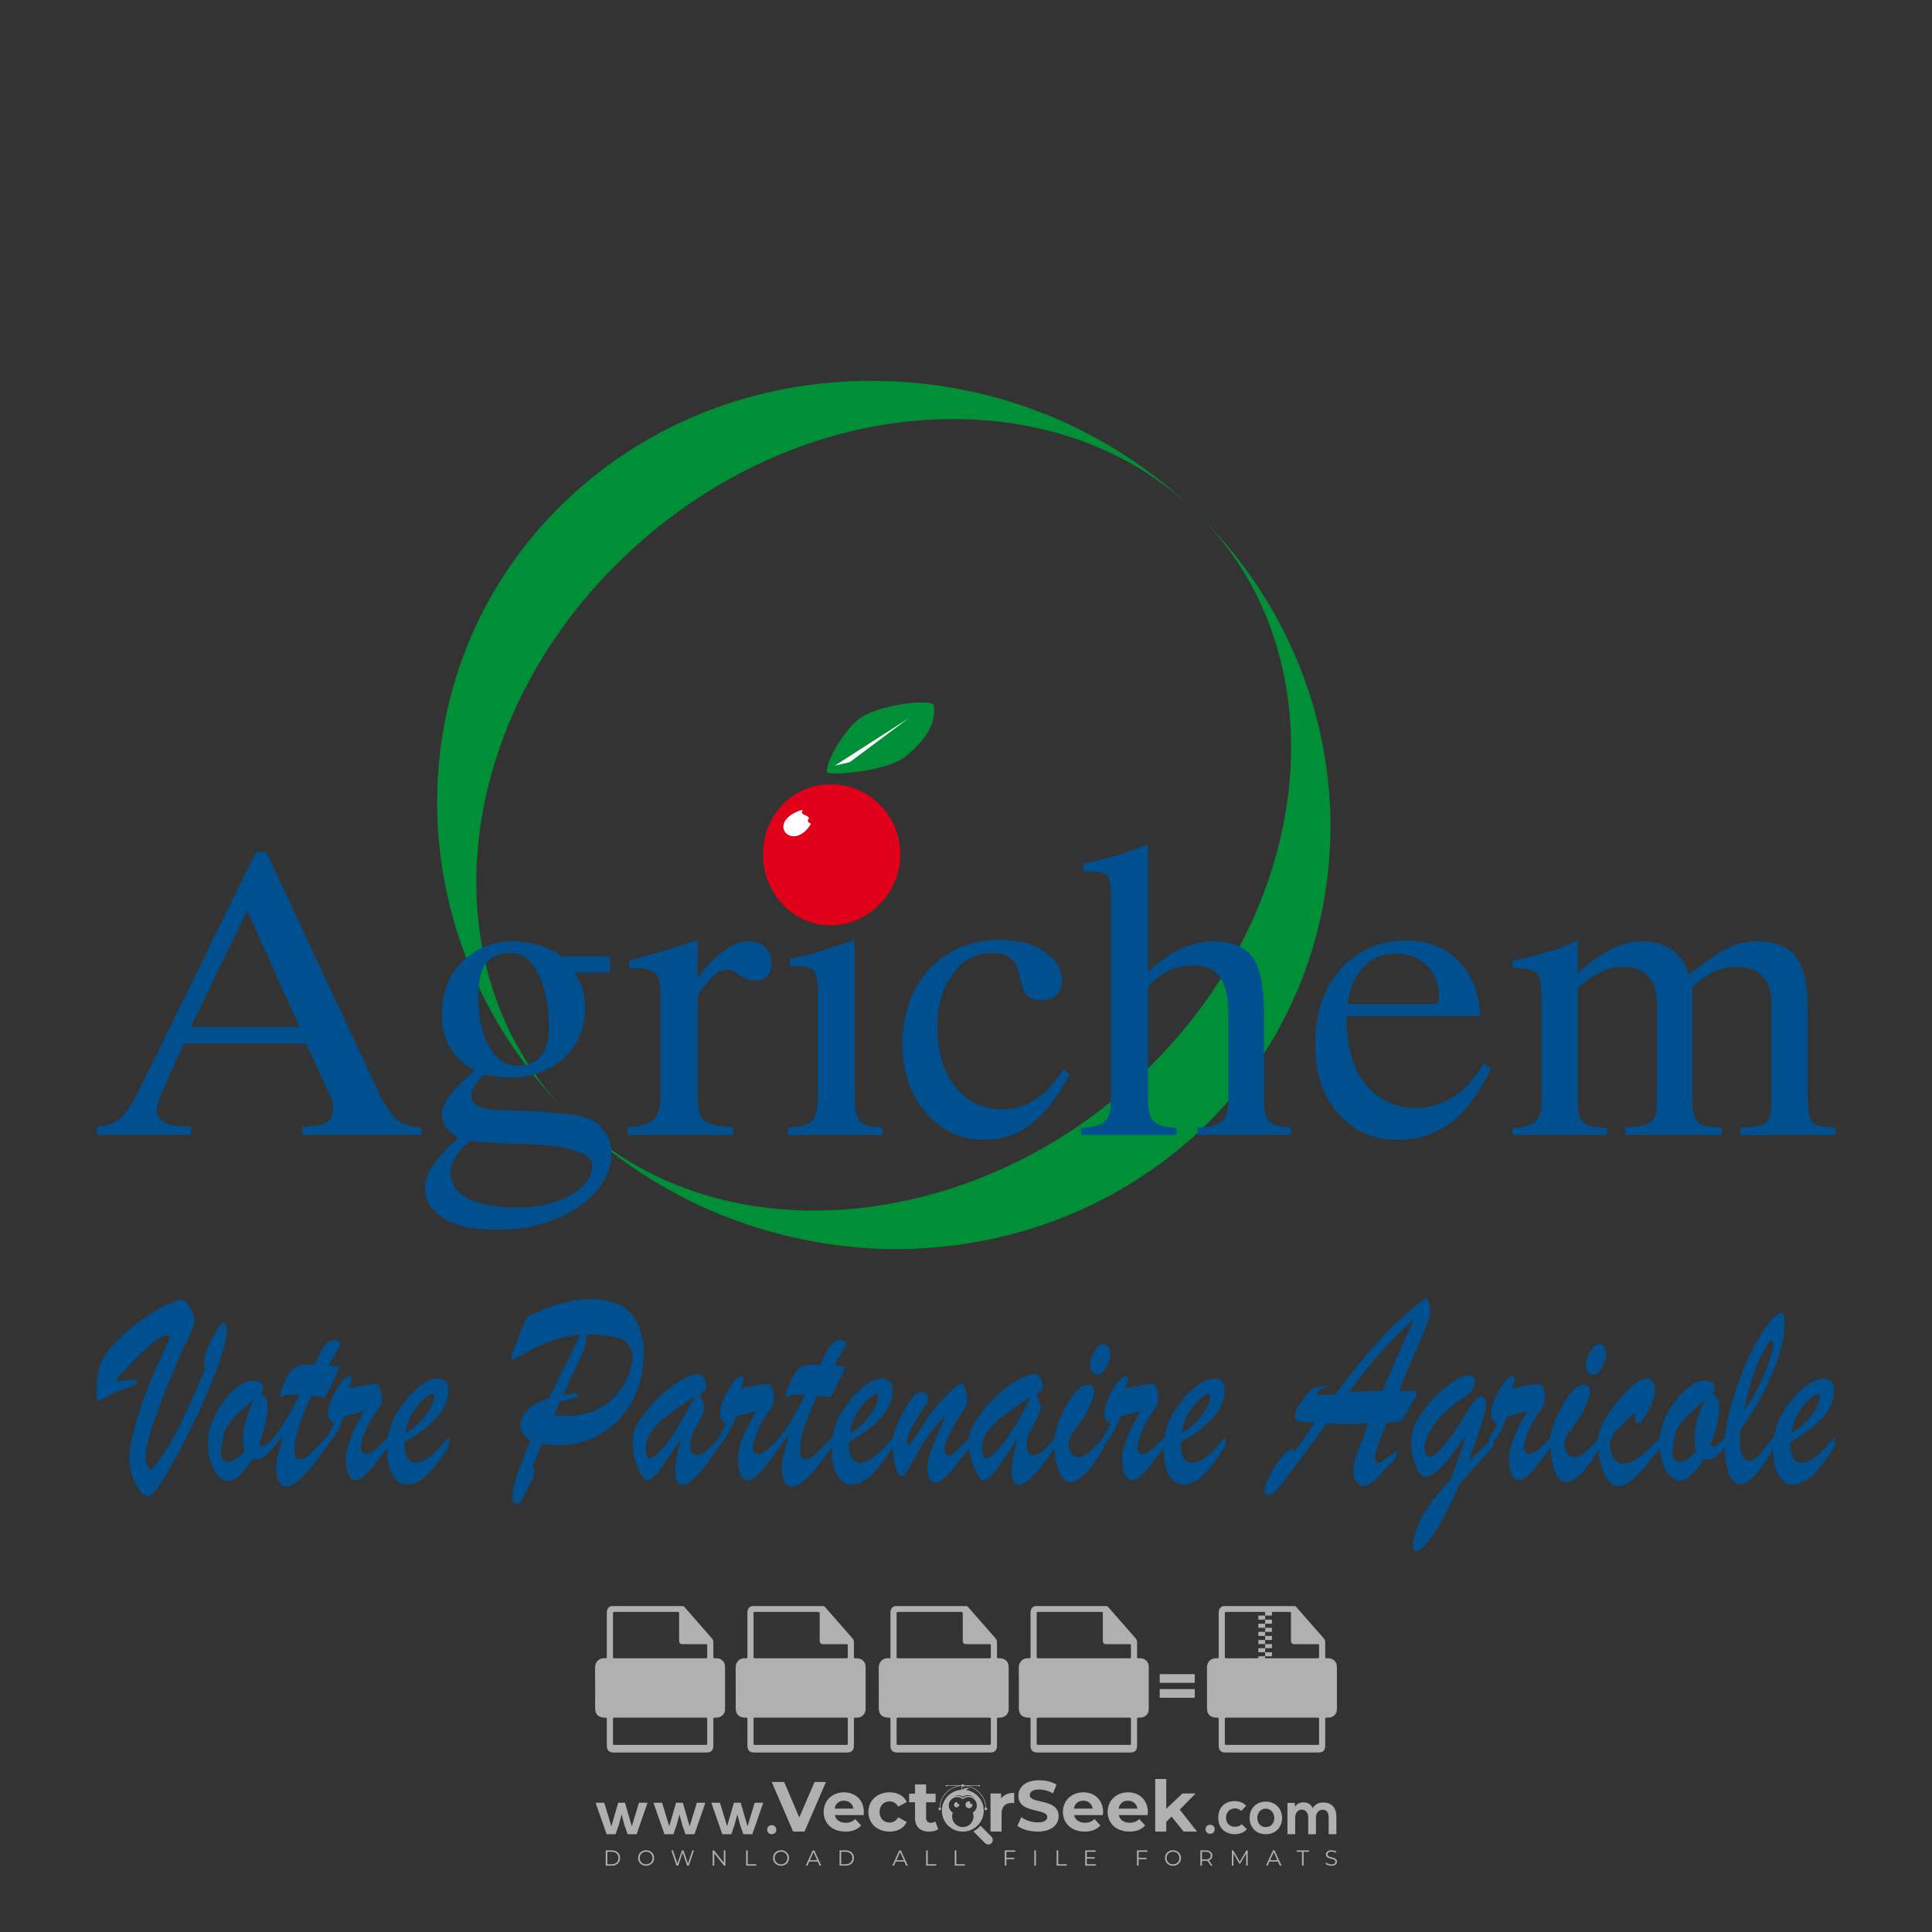 <?xml version="1.0" encoding="iso-8859-1"?>
<!-- Generator: Adobe Illustrator 24.3.0, SVG Export Plug-In . SVG Version: 6.00 Build 0)  -->
<svg version="1.1" id="Layer_1" xmlns="http://www.w3.org/2000/svg" xmlns:xlink="http://www.w3.org/1999/xlink" x="0px" y="0px"
	 viewBox="0 0 500 500" style="enable-background:new 0 0 500 500;" xml:space="preserve">
<rect x="0" y="0" width="500" height="500" fill="#333333" stroke="none"/>
<g id="watermark_1_">
	<g>
		<g id="watermark" style="opacity:0.61;">
			<g>
				<g>
					<g>
						<g>
							<polygon style="fill:#FFFFFF;" points="213.765,461.172 208.204,474.017 205.268,474.017 199.726,461.172 202.938,461.172 
								206.846,470.347 210.81,461.172 							"/>
						</g>
						<g>
							<path style="fill:#FFFFFF;" d="M223.507,469.741h-7.469c0.275,1.23,1.321,1.982,2.826,1.982c1.046,0,1.798-0.312,2.477-0.954
								l1.523,1.651c-0.917,1.046-2.294,1.597-4.074,1.597c-3.413,0-5.634-2.147-5.634-5.083c0-2.954,2.257-5.083,5.267-5.083
								c2.899,0,5.138,1.945,5.138,5.12C223.562,469.191,223.526,469.503,223.507,469.741 M216.002,468.071h4.863
								c-0.202-1.248-1.138-2.055-2.422-2.055C217.139,466.016,216.204,466.805,216.002,468.071"/>
						</g>
						<g>
							<path style="fill:#FFFFFF;" d="M224.735,468.934c0-2.973,2.294-5.083,5.505-5.083c2.074,0,3.707,0.899,4.423,2.514
								l-2.22,1.193c-0.532-0.936-1.321-1.358-2.221-1.358c-1.45,0-2.587,1.009-2.587,2.734c0,1.725,1.138,2.734,2.587,2.734
								c0.899,0,1.688-0.404,2.221-1.358l2.22,1.211c-0.716,1.578-2.349,2.495-4.423,2.495
								C227.029,474.017,224.735,471.907,224.735,468.934"/>
						</g>
						<g>
							<path style="fill:#FFFFFF;" d="M242.828,473.393c-0.587,0.422-1.45,0.624-2.331,0.624c-2.33,0-3.688-1.193-3.688-3.542
								v-4.055h-1.523v-2.202h1.523v-2.404h2.863v2.404h2.459v2.202h-2.459v4.019c0,0.844,0.458,1.303,1.229,1.303
								c0.422,0,0.844-0.128,1.156-0.367L242.828,473.393z"/>
						</g>
					</g>
					<g>
						<path style="fill:#FFFFFF;" d="M262.474,463.997v2.643c-0.238-0.018-0.422-0.037-0.642-0.037
							c-1.578,0-2.624,0.862-2.624,2.753v4.661h-2.863v-9.873h2.734v1.303C259.776,464.493,260.951,463.997,262.474,463.997"/>
					</g>
					<g>
						<path style="fill:#FFFFFF;" d="M263.299,472.53l1.009-2.239c1.083,0.789,2.697,1.339,4.239,1.339
							c1.762,0,2.477-0.587,2.477-1.376c0-2.404-7.469-0.752-7.469-5.524c0-2.184,1.762-4,5.413-4c1.615,0,3.267,0.385,4.459,1.138
							l-0.918,2.257c-1.193-0.679-2.422-1.009-3.56-1.009c-1.761,0-2.44,0.66-2.44,1.468c0,2.367,7.468,0.734,7.468,5.45
							c0,2.147-1.78,3.982-5.45,3.982C266.492,474.017,264.437,473.411,263.299,472.53"/>
					</g>
					<g>
						<path style="fill:#FFFFFF;" d="M285.428,469.741h-7.469c0.275,1.23,1.321,1.982,2.826,1.982c1.046,0,1.798-0.312,2.477-0.954
							l1.523,1.651c-0.918,1.046-2.294,1.597-4.074,1.597c-3.413,0-5.634-2.147-5.634-5.083c0-2.954,2.257-5.083,5.267-5.083
							c2.9,0,5.138,1.945,5.138,5.12C285.484,469.191,285.447,469.503,285.428,469.741 M277.923,468.071h4.863
							c-0.202-1.248-1.138-2.055-2.422-2.055C279.061,466.016,278.125,466.805,277.923,468.071"/>
					</g>
					<g>
						<path style="fill:#FFFFFF;" d="M297.007,469.741h-7.469c0.275,1.23,1.321,1.982,2.826,1.982c1.046,0,1.798-0.312,2.477-0.954
							l1.523,1.651c-0.918,1.046-2.294,1.597-4.074,1.597c-3.413,0-5.634-2.147-5.634-5.083c0-2.954,2.257-5.083,5.267-5.083
							c2.899,0,5.138,1.945,5.138,5.12C297.062,469.191,297.025,469.503,297.007,469.741 M289.501,468.071h4.863
							c-0.202-1.248-1.138-2.055-2.422-2.055C290.639,466.016,289.703,466.805,289.501,468.071"/>
					</g>
					<g>
						<polygon style="fill:#FFFFFF;" points="303.208,470.145 301.831,471.503 301.831,474.017 298.969,474.017 298.969,460.401 
							301.831,460.401 301.831,468.108 306.016,464.144 309.429,464.144 305.318,468.328 309.796,474.017 306.327,474.017 						"/>
					</g>
					<g>
						<path style="fill:#FFFFFF;" d="M256.601,475.359L256.601,475.359l-2.86-2.86c-0.435,0.508-0.953,0.943-1.534,1.284
							c-0.092,0.069-0.186,0.136-0.283,0.199l3.027,3.027c0.456,0.456,1.195,0.456,1.65,0
							C257.057,476.554,257.057,475.815,256.601,475.359"/>
					</g>
					<g>
						<path style="fill:#FFFFFF;" d="M249.984,463.244c0.221-0.173,0.495-0.281,0.797-0.281c0.042,0,0.083,0.002,0.124,0.006
							c-0.214-0.156-0.478-0.249-0.764-0.249c-0.395,0-0.744,0.18-0.981,0.458c-0.051,0-0.1,0.006-0.151,0.008
							c0.039-0.077,0.064-0.162,0.064-0.255c0-0.234-0.143-0.434-0.346-0.519c0.087,0.126,0.138,0.279,0.138,0.445
							c0,0.122-0.031,0.237-0.081,0.341c-2.811,0.201-5.03,2.539-5.03,5.4c0,2.993,2.426,5.42,5.42,5.42
							c2.993,0,5.42-2.426,5.42-5.42C254.595,465.879,252.593,463.635,249.984,463.244 M247.983,464.656
							c0.435,0,0.844,0.112,1.199,0.309c0.374-0.245,0.82-0.387,1.299-0.387c0.711,0,1.348,0.312,1.784,0.806
							c-0.435-0.379-1.004-0.61-1.627-0.61c-0.449,0-0.87,0.12-1.234,0.329c-0.079,0.046-0.156,0.096-0.229,0.15
							c-0.065-0.048-0.133-0.093-0.204-0.134c-0.369-0.219-0.8-0.344-1.26-0.344c-0.3,0-0.588,0.054-0.854,0.152
							C247.196,464.754,247.578,464.656,247.983,464.656 M251.772,469.098c0.115,0.305,0.181,0.634,0.181,0.979
							c0,1.534-1.244,2.777-2.778,2.777c-1.534,0-2.777-1.243-2.777-2.777c0-0.345,0.066-0.674,0.181-0.979
							c-0.62-0.382-1.035-1.064-1.035-1.846c0-1.197,0.971-2.168,2.168-2.168c0.565,0,1.078,0.218,1.463,0.572
							c0.386-0.354,0.899-0.572,1.464-0.572c1.197,0,2.168,0.971,2.168,2.168C252.807,468.034,252.392,468.716,251.772,469.098"/>
					</g>
					<g>
						<path style="fill:#FFFFFF;" d="M251.666,467.061c0,0.497-0.404,0.901-0.901,0.901c-0.497,0-0.901-0.404-0.901-0.901
							s0.404-0.901,0.901-0.901c0.101,0,0.197,0.017,0.287,0.047c-0.03,0.062-0.045,0.132-0.045,0.204
							c0,0.273,0.221,0.494,0.494,0.494c0.05,0,0.099-0.008,0.146-0.022C251.66,466.941,251.666,467,251.666,467.061"/>
					</g>
					<g>
						<path style="fill:#FFFFFF;" d="M248.255,467.061c0,0.376-0.305,0.681-0.681,0.681c-0.376,0-0.681-0.305-0.681-0.681
							s0.305-0.681,0.681-0.681c0.076,0,0.149,0.013,0.217,0.035c-0.023,0.047-0.034,0.1-0.034,0.155
							c0,0.206,0.167,0.374,0.374,0.374c0.038,0,0.075-0.006,0.11-0.017C248.25,466.97,248.255,467.015,248.255,467.061"/>
					</g>
					<g>
						<g>
							<g>
								<rect x="242.908" y="467.83" style="fill:#FFFFFF;" width="0.616" height="0.616"/>
							</g>
							<g>
								<rect x="254.827" y="467.83" style="fill:#FFFFFF;" width="0.616" height="0.616"/>
							</g>
							<g>
								<path style="fill:#FFFFFF;" d="M255.205,468.082h-0.14c0-3.248-2.642-5.89-5.89-5.89c-3.248,0-5.89,2.642-5.89,5.89h-0.14
									c0-1.611,0.627-3.125,1.766-4.264c1.139-1.139,2.653-1.766,4.264-1.766c1.611,0,3.125,0.627,4.264,1.766
									C254.578,464.957,255.205,466.471,255.205,468.082"/>
							</g>
						</g>
						<g>
							<rect x="248.868" y="461.814" style="fill:#FFFFFF;" width="0.616" height="0.616"/>
						</g>
						<g>
							<rect x="244.95" y="462.052" style="fill:#FFFFFF;" width="8.45" height="0.14"/>
						</g>
						<g>
							<path style="fill:#FFFFFF;" d="M245.174,462.15c0,0.108-0.088,0.196-0.196,0.196c-0.108,0-0.196-0.088-0.196-0.196
								c0-0.108,0.088-0.196,0.196-0.196C245.086,461.954,245.174,462.042,245.174,462.15"/>
						</g>
						<g>
							<path style="fill:#FFFFFF;" d="M253.596,462.15c0,0.108-0.088,0.196-0.196,0.196c-0.108,0-0.196-0.088-0.196-0.196
								c0-0.108,0.088-0.196,0.196-0.196C253.509,461.954,253.596,462.042,253.596,462.15"/>
						</g>
					</g>
				</g>
				<g>
					<path style="fill:#FFFFFF;" d="M314.356,473.409c0,1.559-2.364,1.559-2.364,0C311.993,471.851,314.356,471.851,314.356,473.409
						z"/>
				</g>
				<g>
					<g>
						<g>
							<path style="fill:#FFFFFF;" d="M161.739,466.549l1.772,6.088l1.855-6.088h2.215l-2.823,8.14h-2.33l-0.837-2.396l-0.722-2.708
								l-0.722,2.708l-0.837,2.396h-2.33l-2.839-8.14h2.231l1.855,6.088l1.756-6.088H161.739z"/>
						</g>
						<g>
							<path style="fill:#FFFFFF;" d="M176.713,466.549l1.772,6.088l1.855-6.088h2.215l-2.823,8.14h-2.33l-0.837-2.396l-0.722-2.708
								l-0.722,2.708l-0.837,2.396h-2.33l-2.839-8.14h2.231l1.855,6.088l1.756-6.088H176.713z"/>
						</g>
						<g>
							<path style="fill:#FFFFFF;" d="M191.687,466.549l1.772,6.088l1.855-6.088h2.215l-2.823,8.14h-2.33l-0.837-2.396l-0.722-2.708
								l-0.722,2.708l-0.837,2.396h-2.33l-2.839-8.14h2.231l1.855,6.088l1.756-6.088H191.687z"/>
						</g>
					</g>
					<g>
						<path style="fill:#FFFFFF;" d="M200.908,473.52c0,1.559-2.364,1.559-2.364,0C198.545,471.962,200.908,471.962,200.908,473.52z
							"/>
					</g>
					<g>
						<path style="fill:#FFFFFF;" d="M322.71,473.409c-0.935,0.919-1.919,1.28-3.117,1.28c-2.346,0-4.3-1.411-4.3-4.282
							s1.953-4.284,4.3-4.284c1.149,0,2.035,0.329,2.921,1.199l-1.264,1.329c-0.476-0.428-1.066-0.64-1.623-0.64
							c-1.346,0-2.33,0.985-2.33,2.396c0,1.542,1.05,2.362,2.297,2.362c0.64,0,1.28-0.18,1.772-0.672L322.71,473.409z"/>
					</g>
					<g>
						<path style="fill:#FFFFFF;" d="M331.805,470.472c0,2.33-1.591,4.217-4.217,4.217c-2.626,0-4.201-1.887-4.201-4.217
							c0-2.314,1.609-4.217,4.185-4.217C330.149,466.255,331.805,468.158,331.805,470.472z M325.389,470.472
							c0,1.231,0.739,2.38,2.199,2.38c1.46,0,2.199-1.149,2.199-2.38c0-1.215-0.854-2.396-2.199-2.396
							C326.144,468.077,325.389,469.258,325.389,470.472z"/>
					</g>
					<g>
						<path style="fill:#FFFFFF;" d="M338.572,474.689v-4.332c0-1.068-0.559-2.035-1.658-2.035c-1.082,0-1.722,0.967-1.722,2.035
							v4.332h-2.003v-8.107h1.855l0.148,0.985c0.426-0.82,1.362-1.116,2.133-1.116c0.969,0,1.937,0.394,2.396,1.51
							c0.723-1.149,1.658-1.478,2.708-1.478c2.297,0,3.43,1.412,3.43,3.84v4.365h-2.003v-4.365c0-1.066-0.442-1.97-1.526-1.97
							c-1.082,0-1.756,0.935-1.756,2.003v4.332H338.572z"/>
					</g>
				</g>
			</g>
		</g>
		<g style="opacity:0.61;">
			<g>
				<g>
					<path style="fill:#FFFFFF;" d="M345.988,431.299c-0.006-1.224-0.959-2.121-2.189-2.14c-0.924-0.014-0.832,0.12-0.834-0.867
						c-0.003-1.097-0.007-2.194,0.003-3.292c0.003-0.379-0.112-0.691-0.362-0.976c-2.342-2.668-4.678-5.342-7.019-8.011
						c-0.12-0.137-0.275-0.244-0.414-0.366c-6.214,0-12.427,0-18.641,0c-0.794,0.293-1.14,0.868-1.138,1.709
						c0.01,3.748,0.004,7.496,0.004,11.243c0,0.556-0.003,0.589-0.55,0.551c-1.497-0.102-2.516,0.986-2.497,2.492
						c0.044,3.476,0.013,6.953,0.014,10.429c0.001,1.58,0.867,2.443,2.45,2.449c0.582,0.002,0.582,0.002,0.582,0.6
						c0,2.219-0.001,4.438,0.001,6.657c0.001,1.192,0.58,1.771,1.768,1.771c8.013,0.001,16.027,0.001,24.04,0
						c1.168,0,1.755-0.583,1.757-1.745c0.002-2.256,0-4.512,0.001-6.768c0-0.512,0.002-0.511,0.52-0.515
						c0.271-0.002,0.541,0.008,0.809-0.058c0.996-0.246,1.69-1.044,1.694-2.069C346.003,438.696,346.005,434.997,345.988,431.299z
						 M317.537,417.162c5.337,0,10.674,0,16.01,0c0.548,0,0.554,0.007,0.554,0.561c0.001,2.243-0.001,4.486,0.001,6.73
						c0.001,0.811,0.249,1.059,1.06,1.059c1.91,0.001,3.821,0,5.731,0.001c0.458,0,0.479,0.021,0.481,0.483
						c0.003,0.887,0.002,1.775,0,2.662c-0.001,0.477-0.024,0.498-0.504,0.499c-3.895,0.001-7.79,0-11.684,0
						c-3.882,0-7.765,0-11.647,0c-0.55,0-0.552-0.001-0.552-0.561c-0.001-3.624-0.001-7.247,0-10.871
						C316.987,417.166,316.991,417.162,317.537,417.162z M340.822,451.579c-3.883,0.001-7.766,0-11.65,0c-3.871,0-7.742,0-11.613,0
						c-0.572,0-0.574-0.002-0.574-0.579c-0.001-1.997-0.001-3.994,0.001-5.991c0-0.464,0.023-0.486,0.478-0.487
						c7.803-0.001,15.607-0.001,23.41,0c0.478,0,0.499,0.02,0.499,0.503c0.002,1.997,0.001,3.994,0,5.991
						C341.375,451.574,341.37,451.579,340.822,451.579z"/>
				</g>
				<g>
					<g>
						<rect x="327.418" y="417.053" style="fill:#FFFFFF;" width="1.757" height="1.054"/>
					</g>
					<g>
						<rect x="325.662" y="418.107" style="fill:#FFFFFF;" width="1.757" height="1.054"/>
					</g>
					<g>
						<rect x="327.418" y="419.161" style="fill:#FFFFFF;" width="1.757" height="1.054"/>
					</g>
					<g>
						<rect x="325.662" y="420.215" style="fill:#FFFFFF;" width="1.757" height="1.054"/>
					</g>
					<g>
						<rect x="327.418" y="421.269" style="fill:#FFFFFF;" width="1.757" height="1.054"/>
					</g>
					<g>
						<rect x="325.662" y="422.323" style="fill:#FFFFFF;" width="1.757" height="1.054"/>
					</g>
					<g>
						<rect x="327.418" y="423.378" style="fill:#FFFFFF;" width="1.757" height="1.054"/>
					</g>
					<g>
						<rect x="325.662" y="424.432" style="fill:#FFFFFF;" width="1.757" height="1.054"/>
					</g>
					<g>
						<rect x="327.418" y="425.486" style="fill:#FFFFFF;" width="1.757" height="1.054"/>
					</g>
					<g>
						<rect x="325.662" y="426.54" style="fill:#FFFFFF;" width="1.757" height="1.054"/>
					</g>
					<g>
						<rect x="327.418" y="427.594" style="fill:#FFFFFF;" width="1.757" height="1.054"/>
					</g>
					<g>
						<rect x="325.662" y="428.648" style="fill:#FFFFFF;" width="1.757" height="1.054"/>
					</g>
				</g>
			</g>
			<g>
				<path style="fill:#FFFFFF;" d="M187.637,431.299c-0.006-1.224-0.959-2.121-2.189-2.14c-0.924-0.014-0.832,0.12-0.834-0.867
					c-0.003-1.097-0.007-2.194,0.003-3.292c0.003-0.379-0.112-0.691-0.362-0.976c-2.342-2.668-4.678-5.342-7.019-8.011
					c-0.12-0.137-0.275-0.244-0.414-0.366c-6.214,0-12.427,0-18.641,0c-0.794,0.293-1.14,0.868-1.138,1.709
					c0.01,3.748,0.004,7.496,0.004,11.243c0,0.556-0.003,0.589-0.55,0.551c-1.497-0.102-2.516,0.986-2.497,2.492
					c0.044,3.476,0.013,6.953,0.014,10.429c0.001,1.58,0.867,2.443,2.45,2.449c0.582,0.002,0.582,0.002,0.582,0.6
					c0,2.219-0.001,4.438,0.001,6.657c0.001,1.192,0.58,1.771,1.768,1.771c8.013,0.001,16.027,0.001,24.04,0
					c1.168,0,1.755-0.583,1.757-1.745c0.002-2.256,0-4.512,0.001-6.768c0-0.512,0.002-0.511,0.52-0.515
					c0.271-0.002,0.541,0.008,0.809-0.058c0.996-0.246,1.69-1.044,1.694-2.069C187.652,438.696,187.655,434.997,187.637,431.299z
					 M159.187,417.162c5.337,0,10.674,0,16.01,0c0.548,0,0.554,0.007,0.554,0.561c0.001,2.243-0.001,4.486,0.001,6.73
					c0.001,0.811,0.249,1.059,1.06,1.059c1.91,0.001,3.821,0,5.731,0.001c0.458,0,0.479,0.021,0.481,0.483
					c0.003,0.887,0.002,1.775,0,2.662c-0.001,0.477-0.024,0.498-0.504,0.499c-3.895,0.001-7.79,0-11.684,0
					c-3.882,0-7.765,0-11.647,0c-0.55,0-0.552-0.001-0.552-0.561c-0.001-3.624-0.001-7.247,0-10.871
					C158.636,417.166,158.64,417.162,159.187,417.162z M182.472,451.579c-3.883,0.001-7.766,0-11.65,0c-3.871,0-7.742,0-11.613,0
					c-0.572,0-0.574-0.002-0.574-0.579c-0.001-1.997-0.001-3.994,0.001-5.991c0-0.464,0.023-0.486,0.478-0.487
					c7.803-0.001,15.607-0.001,23.41,0c0.478,0,0.499,0.02,0.499,0.503c0.002,1.997,0.001,3.994,0,5.991
					C183.024,451.574,183.019,451.579,182.472,451.579z"/>
			</g>
			<g>
				<path style="fill:#FFFFFF;" d="M159.779,440.669v-7.897h2.779c0.375,0,0.726,0.061,1.053,0.182
					c0.327,0.121,0.612,0.292,0.855,0.513c0.242,0.221,0.434,0.483,0.573,0.789c0.14,0.305,0.21,0.642,0.21,1.009
					c0,0.375-0.07,0.715-0.21,1.02c-0.14,0.305-0.331,0.568-0.573,0.789c-0.243,0.221-0.528,0.392-0.855,0.513
					c-0.327,0.121-0.678,0.182-1.053,0.182h-1.29v2.901H159.779z M162.58,436.356c0.39,0,0.684-0.111,0.882-0.331
					c0.199-0.22,0.298-0.474,0.298-0.761c0-0.14-0.024-0.276-0.072-0.408c-0.048-0.132-0.121-0.248-0.221-0.347
					c-0.099-0.099-0.223-0.178-0.37-0.237c-0.147-0.059-0.32-0.089-0.518-0.089h-1.312v2.173H162.58z"/>
				<path style="fill:#FFFFFF;" d="M166.308,432.771h1.731l3.177,5.294h0.088l-0.088-1.522v-3.772h1.478v7.897h-1.566l-3.353-5.592
					h-0.088l0.088,1.522v4.07h-1.467V432.771z"/>
				<path style="fill:#FFFFFF;" d="M177.922,436.334h3.872c0.022,0.089,0.04,0.195,0.055,0.32c0.014,0.125,0.022,0.25,0.022,0.375
					c0,0.507-0.077,0.985-0.231,1.434c-0.154,0.449-0.397,0.849-0.728,1.202c-0.353,0.375-0.776,0.666-1.268,0.871
					c-0.493,0.206-1.055,0.309-1.688,0.309c-0.574,0-1.114-0.103-1.622-0.309c-0.507-0.206-0.948-0.492-1.323-0.86
					c-0.375-0.367-0.673-0.803-0.894-1.307c-0.221-0.504-0.331-1.053-0.331-1.649c0-0.595,0.11-1.145,0.331-1.649
					c0.221-0.504,0.518-0.939,0.894-1.307c0.375-0.367,0.816-0.654,1.323-0.86c0.507-0.206,1.048-0.309,1.622-0.309
					c0.64,0,1.211,0.11,1.715,0.331c0.504,0.221,0.935,0.526,1.296,0.915l-1.025,1.004c-0.258-0.272-0.544-0.48-0.861-0.623
					c-0.316-0.143-0.695-0.215-1.136-0.215c-0.361,0-0.703,0.065-1.026,0.193c-0.324,0.129-0.607,0.311-0.85,0.546
					c-0.242,0.235-0.436,0.52-0.579,0.855c-0.143,0.335-0.215,0.708-0.215,1.119c0,0.412,0.072,0.785,0.215,1.12
					c0.143,0.335,0.338,0.62,0.584,0.855c0.246,0.235,0.531,0.418,0.855,0.546c0.323,0.129,0.669,0.193,1.037,0.193
					c0.419,0,0.773-0.061,1.064-0.182c0.29-0.121,0.538-0.278,0.744-0.469c0.148-0.132,0.275-0.3,0.381-0.502
					c0.106-0.202,0.189-0.428,0.248-0.678h-2.482V436.334z"/>
			</g>
			<g>
				<path style="fill:#FFFFFF;" d="M224.019,431.299c-0.006-1.224-0.959-2.121-2.189-2.14c-0.924-0.014-0.832,0.12-0.834-0.867
					c-0.003-1.097-0.007-2.194,0.003-3.292c0.003-0.379-0.112-0.691-0.362-0.976c-2.342-2.668-4.678-5.342-7.019-8.011
					c-0.12-0.137-0.275-0.244-0.414-0.366c-6.214,0-12.427,0-18.641,0c-0.794,0.293-1.14,0.868-1.138,1.709
					c0.01,3.748,0.004,7.496,0.004,11.243c0,0.556-0.003,0.589-0.55,0.551c-1.497-0.102-2.516,0.986-2.497,2.492
					c0.044,3.476,0.013,6.953,0.014,10.429c0.001,1.58,0.867,2.443,2.45,2.449c0.582,0.002,0.582,0.002,0.582,0.6
					c0,2.219-0.001,4.438,0.001,6.657c0.001,1.192,0.58,1.771,1.768,1.771c8.013,0.001,16.027,0.001,24.04,0
					c1.168,0,1.755-0.583,1.757-1.745c0.002-2.256,0-4.512,0.001-6.768c0-0.512,0.002-0.511,0.52-0.515
					c0.271-0.002,0.541,0.008,0.809-0.058c0.997-0.246,1.69-1.044,1.694-2.069C224.034,438.696,224.036,434.997,224.019,431.299z
					 M195.568,417.162c5.337,0,10.674,0,16.01,0c0.548,0,0.554,0.007,0.554,0.561c0.001,2.243-0.001,4.486,0.001,6.73
					c0.001,0.811,0.249,1.059,1.06,1.059c1.91,0.001,3.821,0,5.731,0.001c0.458,0,0.479,0.021,0.481,0.483
					c0.003,0.887,0.002,1.775,0,2.662c-0.001,0.477-0.024,0.498-0.504,0.499c-3.895,0.001-7.79,0-11.684,0
					c-3.882,0-7.765,0-11.647,0c-0.55,0-0.552-0.001-0.552-0.561c-0.001-3.624-0.001-7.247,0-10.871
					C195.018,417.166,195.022,417.162,195.568,417.162z M218.854,451.579c-3.883,0.001-7.766,0-11.65,0c-3.871,0-7.742,0-11.613,0
					c-0.572,0-0.574-0.002-0.574-0.579c-0.001-1.997-0.001-3.994,0.001-5.991c0-0.464,0.023-0.486,0.478-0.487
					c7.803-0.001,15.607-0.001,23.41,0c0.478,0,0.499,0.02,0.499,0.503c0.002,1.997,0.001,3.994,0,5.991
					C219.406,451.574,219.401,451.579,218.854,451.579z"/>
			</g>
			<g>
				<path style="fill:#FFFFFF;" d="M205.111,432.771h1.699l2.967,7.897h-1.644l-0.651-1.886h-3.044l-0.651,1.886h-1.643
					L205.111,432.771z M206.997,437.415l-0.706-1.974l-0.287-0.96h-0.088l-0.287,0.96l-0.706,1.974H206.997z"/>
				<path style="fill:#FFFFFF;" d="M211.331,434.536c-0.125,0-0.245-0.024-0.359-0.072c-0.114-0.048-0.213-0.114-0.298-0.199
					c-0.084-0.084-0.151-0.182-0.198-0.292c-0.048-0.11-0.072-0.232-0.072-0.364s0.024-0.254,0.072-0.364
					c0.048-0.11,0.114-0.208,0.198-0.292c0.084-0.084,0.184-0.151,0.298-0.198c0.114-0.048,0.233-0.072,0.359-0.072
					c0.257,0,0.478,0.09,0.662,0.27c0.184,0.181,0.276,0.399,0.276,0.656s-0.092,0.476-0.276,0.656
					C211.809,434.446,211.589,434.536,211.331,434.536z M210.615,440.669v-5.404h1.445v5.404H210.615z"/>
			</g>
			<g>
				<path style="fill:#FFFFFF;" d="M261.044,431.299c-0.006-1.224-0.959-2.121-2.189-2.14c-0.924-0.014-0.832,0.12-0.834-0.867
					c-0.003-1.097-0.007-2.194,0.003-3.292c0.003-0.379-0.112-0.691-0.362-0.976c-2.342-2.668-4.678-5.342-7.019-8.011
					c-0.12-0.137-0.275-0.244-0.414-0.366c-6.214,0-12.427,0-18.641,0c-0.794,0.293-1.14,0.868-1.138,1.709
					c0.01,3.748,0.004,7.496,0.004,11.243c0,0.556-0.003,0.589-0.55,0.551c-1.497-0.102-2.516,0.986-2.497,2.492
					c0.044,3.476,0.013,6.953,0.014,10.429c0.001,1.58,0.867,2.443,2.45,2.449c0.582,0.002,0.582,0.002,0.582,0.6
					c0,2.219-0.001,4.438,0.001,6.657c0.001,1.192,0.58,1.771,1.768,1.771c8.013,0.001,16.027,0.001,24.04,0
					c1.168,0,1.755-0.583,1.757-1.745c0.002-2.256,0-4.512,0.001-6.768c0-0.512,0.002-0.511,0.52-0.515
					c0.271-0.002,0.541,0.008,0.809-0.058c0.996-0.246,1.69-1.044,1.694-2.069C261.059,438.696,261.061,434.997,261.044,431.299z
					 M232.593,417.162c5.337,0,10.674,0,16.01,0c0.548,0,0.554,0.007,0.554,0.561c0.001,2.243-0.001,4.486,0.001,6.73
					c0.001,0.811,0.249,1.059,1.06,1.059c1.91,0.001,3.821,0,5.731,0.001c0.458,0,0.479,0.021,0.481,0.483
					c0.003,0.887,0.002,1.775,0,2.662c-0.001,0.477-0.024,0.498-0.504,0.499c-3.895,0.001-7.79,0-11.684,0
					c-3.882,0-7.765,0-11.647,0c-0.55,0-0.552-0.001-0.552-0.561c-0.001-3.624-0.001-7.247,0-10.871
					C232.042,417.166,232.047,417.162,232.593,417.162z M255.878,451.579c-3.883,0.001-7.766,0-11.65,0c-3.871,0-7.742,0-11.613,0
					c-0.572,0-0.574-0.002-0.574-0.579c-0.001-1.997-0.001-3.994,0.001-5.991c0-0.464,0.023-0.486,0.478-0.487
					c7.803-0.001,15.607-0.001,23.41,0c0.478,0,0.499,0.02,0.499,0.503c0.002,1.997,0.001,3.994,0,5.991
					C256.431,451.574,256.426,451.579,255.878,451.579z"/>
			</g>
			<g>
				<path style="fill:#FFFFFF;" d="M236.361,440.845c-0.338,0-0.662-0.048-0.971-0.143c-0.309-0.095-0.592-0.239-0.849-0.43
					c-0.257-0.191-0.481-0.425-0.673-0.7c-0.191-0.276-0.342-0.597-0.452-0.965l1.401-0.551c0.103,0.397,0.283,0.726,0.54,0.987
					c0.257,0.261,0.596,0.392,1.015,0.392c0.154,0,0.303-0.02,0.447-0.061c0.143-0.04,0.272-0.099,0.386-0.176
					s0.204-0.175,0.27-0.292c0.066-0.118,0.099-0.254,0.099-0.408c0-0.147-0.026-0.279-0.077-0.397
					c-0.051-0.117-0.138-0.227-0.259-0.331c-0.121-0.103-0.28-0.202-0.475-0.298c-0.195-0.095-0.435-0.195-0.722-0.298l-0.485-0.176
					c-0.213-0.073-0.429-0.173-0.645-0.298c-0.217-0.125-0.413-0.276-0.59-0.452c-0.177-0.176-0.322-0.384-0.436-0.623
					c-0.114-0.239-0.171-0.509-0.171-0.81c0-0.309,0.06-0.597,0.182-0.866c0.121-0.268,0.294-0.503,0.518-0.706
					c0.224-0.202,0.492-0.36,0.805-0.474s0.66-0.171,1.042-0.171c0.397,0,0.74,0.053,1.031,0.16
					c0.291,0.107,0.537,0.243,0.739,0.408c0.202,0.165,0.366,0.348,0.491,0.546c0.125,0.199,0.217,0.386,0.276,0.563l-1.312,0.551
					c-0.074-0.221-0.208-0.419-0.402-0.596c-0.195-0.176-0.462-0.265-0.8-0.265c-0.324,0-0.592,0.075-0.805,0.226
					c-0.213,0.151-0.32,0.348-0.32,0.59c0,0.235,0.103,0.436,0.309,0.601c0.206,0.165,0.533,0.325,0.982,0.48l0.497,0.165
					c0.316,0.111,0.605,0.237,0.866,0.381c0.261,0.143,0.485,0.314,0.673,0.513c0.187,0.199,0.331,0.425,0.43,0.678
					c0.1,0.254,0.149,0.546,0.149,0.877c0,0.412-0.083,0.767-0.248,1.064c-0.165,0.298-0.377,0.542-0.634,0.734
					c-0.258,0.191-0.548,0.335-0.872,0.43C236.986,440.797,236.67,440.845,236.361,440.845z"/>
				<path style="fill:#FFFFFF;" d="M239.516,432.771h1.61l1.633,4.754l0.287,1.015h0.088l0.309-1.015l1.699-4.754h1.61l-2.879,7.897
					h-1.566L239.516,432.771z"/>
				<path style="fill:#FFFFFF;" d="M251.097,436.334h3.871c0.022,0.089,0.04,0.195,0.055,0.32c0.015,0.125,0.023,0.25,0.023,0.375
					c0,0.507-0.078,0.985-0.232,1.434c-0.154,0.449-0.397,0.849-0.728,1.202c-0.353,0.375-0.775,0.666-1.268,0.871
					c-0.493,0.206-1.055,0.309-1.688,0.309c-0.574,0-1.114-0.103-1.621-0.309c-0.507-0.206-0.949-0.492-1.324-0.86
					c-0.375-0.367-0.673-0.803-0.894-1.307c-0.22-0.504-0.331-1.053-0.331-1.649c0-0.595,0.11-1.145,0.331-1.649
					c0.221-0.504,0.518-0.939,0.894-1.307c0.375-0.367,0.816-0.654,1.324-0.86c0.507-0.206,1.047-0.309,1.621-0.309
					c0.64,0,1.211,0.11,1.715,0.331c0.504,0.221,0.936,0.526,1.296,0.915l-1.026,1.004c-0.257-0.272-0.544-0.48-0.861-0.623
					c-0.316-0.143-0.694-0.215-1.136-0.215c-0.36,0-0.702,0.065-1.026,0.193c-0.323,0.129-0.607,0.311-0.849,0.546
					c-0.243,0.235-0.436,0.52-0.579,0.855c-0.143,0.335-0.215,0.708-0.215,1.119c0,0.412,0.072,0.785,0.215,1.12
					c0.143,0.335,0.338,0.62,0.585,0.855c0.246,0.235,0.531,0.418,0.854,0.546c0.324,0.129,0.669,0.193,1.037,0.193
					c0.419,0,0.774-0.061,1.064-0.182c0.29-0.121,0.539-0.278,0.745-0.469c0.147-0.132,0.274-0.3,0.38-0.502
					c0.107-0.202,0.189-0.428,0.248-0.678h-2.482V436.334z"/>
			</g>
			<g>
				<path style="fill:#FFFFFF;" d="M297.3,431.299c-0.006-1.224-0.959-2.121-2.189-2.14c-0.924-0.014-0.832,0.12-0.834-0.867
					c-0.003-1.097-0.007-2.194,0.003-3.292c0.003-0.379-0.112-0.691-0.362-0.976c-2.342-2.668-4.678-5.342-7.019-8.011
					c-0.12-0.137-0.275-0.244-0.414-0.366c-6.214,0-12.427,0-18.641,0c-0.794,0.293-1.14,0.868-1.138,1.709
					c0.01,3.748,0.004,7.496,0.004,11.243c0,0.556-0.003,0.589-0.55,0.551c-1.497-0.102-2.516,0.986-2.497,2.492
					c0.044,3.476,0.013,6.953,0.014,10.429c0.001,1.58,0.867,2.443,2.45,2.449c0.582,0.002,0.582,0.002,0.582,0.6
					c0,2.219-0.001,4.438,0.001,6.657c0.001,1.192,0.58,1.771,1.768,1.771c8.013,0.001,16.027,0.001,24.04,0
					c1.168,0,1.755-0.583,1.757-1.745c0.002-2.256,0-4.512,0.001-6.768c0-0.512,0.002-0.511,0.52-0.515
					c0.271-0.002,0.541,0.008,0.809-0.058c0.996-0.246,1.69-1.044,1.694-2.069C297.315,438.696,297.318,434.997,297.3,431.299z
					 M268.85,417.162c5.337,0,10.674,0,16.01,0c0.548,0,0.554,0.007,0.554,0.561c0.001,2.243-0.001,4.486,0.001,6.73
					c0.001,0.811,0.249,1.059,1.06,1.059c1.91,0.001,3.821,0,5.731,0.001c0.458,0,0.479,0.021,0.481,0.483
					c0.003,0.887,0.002,1.775,0,2.662c-0.001,0.477-0.024,0.498-0.504,0.499c-3.895,0.001-7.79,0-11.684,0
					c-3.882,0-7.765,0-11.647,0c-0.55,0-0.552-0.001-0.552-0.561c-0.001-3.624-0.001-7.247,0-10.871
					C268.299,417.166,268.303,417.162,268.85,417.162z M292.135,451.579c-3.883,0.001-7.766,0-11.65,0c-3.871,0-7.742,0-11.613,0
					c-0.572,0-0.574-0.002-0.574-0.579c-0.001-1.997-0.001-3.994,0.001-5.991c0-0.464,0.023-0.486,0.478-0.487
					c7.803-0.001,15.607-0.001,23.41,0c0.478,0,0.499,0.02,0.499,0.503c0.001,1.997,0.001,3.994,0,5.991
					C292.687,451.574,292.682,451.579,292.135,451.579z"/>
			</g>
			<g>
				<path style="fill:#FFFFFF;" d="M272.966,434.183v1.831h3.165v1.412h-3.165v1.831h3.518v1.412h-5.007v-7.897h5.007v1.412H272.966
					z"/>
				<path style="fill:#FFFFFF;" d="M277.852,440.669v-7.897h2.779c0.375,0,0.726,0.061,1.053,0.182
					c0.327,0.121,0.612,0.292,0.855,0.513c0.243,0.221,0.434,0.483,0.574,0.789c0.14,0.305,0.209,0.642,0.209,1.009
					c0,0.375-0.07,0.715-0.209,1.02c-0.14,0.305-0.331,0.568-0.574,0.789c-0.243,0.221-0.528,0.392-0.855,0.513
					c-0.327,0.121-0.678,0.182-1.053,0.182h-1.29v2.901H277.852z M280.653,436.356c0.389,0,0.684-0.111,0.882-0.331
					c0.199-0.22,0.298-0.474,0.298-0.761c0-0.14-0.024-0.276-0.072-0.408c-0.048-0.132-0.121-0.248-0.221-0.347
					c-0.099-0.099-0.222-0.178-0.37-0.237c-0.147-0.059-0.32-0.089-0.518-0.089h-1.312v2.173H280.653z"/>
				<path style="fill:#FFFFFF;" d="M286.797,440.845c-0.338,0-0.662-0.048-0.971-0.143c-0.309-0.095-0.592-0.239-0.849-0.43
					c-0.257-0.191-0.482-0.425-0.673-0.7c-0.191-0.276-0.342-0.597-0.452-0.965l1.401-0.551c0.103,0.397,0.283,0.726,0.541,0.987
					c0.257,0.261,0.595,0.392,1.015,0.392c0.154,0,0.303-0.02,0.447-0.061c0.143-0.04,0.272-0.099,0.386-0.176
					c0.114-0.077,0.204-0.175,0.27-0.292c0.066-0.118,0.1-0.254,0.1-0.408c0-0.147-0.026-0.279-0.077-0.397
					c-0.051-0.117-0.138-0.227-0.259-0.331c-0.121-0.103-0.279-0.202-0.474-0.298c-0.195-0.095-0.436-0.195-0.723-0.298
					l-0.485-0.176c-0.213-0.073-0.428-0.173-0.645-0.298c-0.217-0.125-0.414-0.276-0.59-0.452c-0.176-0.176-0.322-0.384-0.436-0.623
					c-0.114-0.239-0.171-0.509-0.171-0.81c0-0.309,0.061-0.597,0.182-0.866c0.121-0.268,0.294-0.503,0.518-0.706
					c0.224-0.202,0.493-0.36,0.805-0.474c0.312-0.114,0.66-0.171,1.042-0.171c0.397,0,0.741,0.053,1.031,0.16
					c0.29,0.107,0.537,0.243,0.739,0.408c0.202,0.165,0.365,0.348,0.491,0.546c0.125,0.199,0.217,0.386,0.276,0.563l-1.312,0.551
					c-0.074-0.221-0.208-0.419-0.403-0.596c-0.195-0.176-0.462-0.265-0.799-0.265c-0.324,0-0.592,0.075-0.805,0.226
					c-0.213,0.151-0.32,0.348-0.32,0.59c0,0.235,0.103,0.436,0.309,0.601c0.206,0.165,0.533,0.325,0.982,0.48l0.496,0.165
					c0.316,0.111,0.605,0.237,0.866,0.381c0.261,0.143,0.485,0.314,0.673,0.513c0.187,0.199,0.331,0.425,0.43,0.678
					c0.099,0.254,0.149,0.546,0.149,0.877c0,0.412-0.083,0.767-0.248,1.064c-0.165,0.298-0.377,0.542-0.634,0.734
					c-0.258,0.191-0.548,0.335-0.872,0.43C287.422,440.797,287.105,440.845,286.797,440.845z"/>
			</g>
			<g>
				<path style="fill:#FFFFFF;" d="M321.394,439.168l4.004-4.985h-3.827v-1.412h5.559v1.5l-3.96,4.985h4.004v1.412h-5.779V439.168z"
					/>
				<path style="fill:#FFFFFF;" d="M328.409,432.771h1.489v7.897h-1.489V432.771z"/>
				<path style="fill:#FFFFFF;" d="M331.486,440.669v-7.897h2.779c0.375,0,0.726,0.061,1.053,0.182
					c0.327,0.121,0.612,0.292,0.855,0.513s0.434,0.483,0.574,0.789c0.14,0.305,0.209,0.642,0.209,1.009
					c0,0.375-0.07,0.715-0.209,1.02c-0.14,0.305-0.331,0.568-0.574,0.789c-0.243,0.221-0.528,0.392-0.855,0.513
					c-0.327,0.121-0.678,0.182-1.053,0.182h-1.29v2.901H331.486z M334.288,436.356c0.389,0,0.684-0.111,0.882-0.331
					c0.199-0.22,0.298-0.474,0.298-0.761c0-0.14-0.024-0.276-0.072-0.408c-0.048-0.132-0.121-0.248-0.221-0.347
					c-0.099-0.099-0.222-0.178-0.37-0.237c-0.147-0.059-0.32-0.089-0.518-0.089h-1.312v2.173H334.288z"/>
			</g>
		</g>
		<g style="opacity:0.61;">
			<path style="fill:#FFFFFF;" d="M300.133,433.27h9.067v2.242h-9.067V433.27z M300.133,437.136h9.067v2.243h-9.067V437.136z"/>
		</g>
	</g>
	<g style="opacity:0.61;">
		<path style="fill:#FFFFFF;" d="M156.756,478.878h1.607c1.263,0,2.114,0.812,2.114,1.974c0,1.161-0.851,1.973-2.114,1.973h-1.607
			V478.878z M158.34,482.464c1.049,0,1.725-0.665,1.725-1.612c0-0.947-0.677-1.613-1.725-1.613h-1.167v3.225H158.34z"/>
		<path style="fill:#FFFFFF;" d="M165.139,480.851c0-1.15,0.879-2.007,2.075-2.007c1.184,0,2.069,0.851,2.069,2.007
			c0,1.156-0.885,2.007-2.069,2.007C166.019,482.858,165.139,482.002,165.139,480.851z M168.866,480.851
			c0-0.942-0.705-1.635-1.652-1.635c-0.953,0-1.663,0.693-1.663,1.635c0,0.941,0.71,1.635,1.663,1.635
			C168.162,482.486,168.866,481.793,168.866,480.851z"/>
		<path style="fill:#FFFFFF;" d="M179.596,478.878l-1.331,3.947h-0.44l-1.156-3.366l-1.161,3.366h-0.434l-1.331-3.947h0.429
			l1.139,3.394l1.178-3.394h0.389l1.161,3.411l1.156-3.411H179.596z"/>
		<path style="fill:#FFFFFF;" d="M187.731,478.878v3.947h-0.344l-2.537-3.202v3.202h-0.417v-3.947h0.344l2.543,3.203v-3.203H187.731
			z"/>
		<path style="fill:#FFFFFF;" d="M193.093,478.878h0.417v3.586h2.21v0.361h-2.627V478.878z"/>
		<path style="fill:#FFFFFF;" d="M200.061,480.851c0-1.15,0.879-2.007,2.075-2.007c1.184,0,2.069,0.851,2.069,2.007
			c0,1.156-0.885,2.007-2.069,2.007C200.941,482.858,200.061,482.002,200.061,480.851z M203.788,480.851
			c0-0.942-0.705-1.635-1.652-1.635c-0.953,0-1.663,0.693-1.663,1.635c0,0.941,0.71,1.635,1.663,1.635
			C203.083,482.486,203.788,481.793,203.788,480.851z"/>
		<path style="fill:#FFFFFF;" d="M211.636,481.77h-2.199l-0.474,1.054h-0.434l1.804-3.947h0.412l1.804,3.947h-0.44L211.636,481.77z
			 M211.484,481.432l-0.947-2.12l-0.947,2.12H211.484z"/>
		<path style="fill:#FFFFFF;" d="M217.28,478.878h1.607c1.263,0,2.114,0.812,2.114,1.974c0,1.161-0.851,1.973-2.114,1.973h-1.607
			V478.878z M218.864,482.464c1.049,0,1.725-0.665,1.725-1.612c0-0.947-0.677-1.613-1.725-1.613h-1.167v3.225H218.864z"/>
		<path style="fill:#FFFFFF;" d="M234.041,481.77h-2.199l-0.474,1.054h-0.434l1.804-3.947h0.412l1.804,3.947h-0.44L234.041,481.77z
			 M233.889,481.432l-0.947-2.12l-0.947,2.12H233.889z"/>
		<path style="fill:#FFFFFF;" d="M239.685,478.878h0.417v3.586h2.21v0.361h-2.627V478.878z"/>
		<path style="fill:#FFFFFF;" d="M247.082,478.878h0.417v3.586h2.21v0.361h-2.627V478.878z"/>
		<path style="fill:#FFFFFF;" d="M260.449,479.239v1.551h2.041v0.361h-2.041v1.675h-0.417v-3.947h2.706v0.361H260.449z"/>
		<path style="fill:#FFFFFF;" d="M267.678,478.878h0.417v3.947h-0.417V478.878z"/>
		<path style="fill:#FFFFFF;" d="M273.456,478.878h0.417v3.586h2.21v0.361h-2.627V478.878z"/>
		<path style="fill:#FFFFFF;" d="M283.644,482.464v0.361h-2.791v-3.947h2.706v0.361h-2.289v1.404h2.041v0.355h-2.041v1.466H283.644z
			"/>
		<path style="fill:#FFFFFF;" d="M294.672,479.239v1.551h2.041v0.361h-2.041v1.675h-0.417v-3.947h2.706v0.361H294.672z"/>
		<path style="fill:#FFFFFF;" d="M301.5,480.851c0-1.15,0.879-2.007,2.075-2.007c1.184,0,2.069,0.851,2.069,2.007
			c0,1.156-0.885,2.007-2.069,2.007C302.379,482.858,301.5,482.002,301.5,480.851z M305.226,480.851
			c0-0.942-0.705-1.635-1.652-1.635c-0.953,0-1.663,0.693-1.663,1.635c0,0.941,0.71,1.635,1.663,1.635
			C304.522,482.486,305.226,481.793,305.226,480.851z"/>
		<path style="fill:#FFFFFF;" d="M313.351,482.825l-0.902-1.269c-0.102,0.011-0.203,0.017-0.316,0.017h-1.06v1.252h-0.417v-3.947
			h1.477c1.004,0,1.613,0.507,1.613,1.353c0,0.62-0.327,1.054-0.902,1.24l0.964,1.353H313.351z M313.328,480.231
			c0-0.632-0.417-0.992-1.207-0.992h-1.048v1.979h1.048C312.911,481.218,313.328,480.851,313.328,480.231z"/>
		<path style="fill:#FFFFFF;" d="M322.907,478.878v3.947h-0.4v-3.158l-1.551,2.656h-0.197l-1.551-2.639v3.14h-0.4v-3.947h0.344
			l1.714,2.926l1.697-2.926H322.907z"/>
		<path style="fill:#FFFFFF;" d="M330.744,481.77h-2.199l-0.473,1.054h-0.434l1.804-3.947h0.411l1.804,3.947h-0.44L330.744,481.77z
			 M330.592,481.432l-0.947-2.12l-0.947,2.12H330.592z"/>
		<path style="fill:#FFFFFF;" d="M336.957,479.239h-1.387v-0.361h3.192v0.361h-1.387v3.586h-0.417V479.239z"/>
		<path style="fill:#FFFFFF;" d="M343.063,482.346l0.164-0.321c0.282,0.276,0.784,0.479,1.302,0.479c0.739,0,1.06-0.31,1.06-0.699
			c0-1.083-2.43-0.417-2.43-1.877c0-0.581,0.451-1.083,1.455-1.083c0.446,0,0.908,0.13,1.224,0.35l-0.141,0.333
			c-0.338-0.22-0.733-0.327-1.083-0.327c-0.722,0-1.043,0.321-1.043,0.716c0,1.083,2.43,0.429,2.43,1.866
			c0,0.581-0.462,1.077-1.472,1.077C343.937,482.858,343.356,482.65,343.063,482.346z"/>
	</g>
</g>
<g>
</g>
<g>
	<g>
		<path style="fill-rule:evenodd;clip-rule:evenodd;fill:#008F36;" d="M228.775,98.622c29.094,0.716,58.198,11.989,80.663,33.829
			c45.674,44.382,46.593,115.791,2.206,159.109c-22.646,21.835-52.675,32.396-82.869,31.677v-11.454
			c23.943-3.937,48.252-15.567,67.952-34.896c44.388-43.132,50.086-108.103,12.71-144.436
			c-20.806-20.228-50.65-27.386-80.663-22.555V98.622z M148.102,289.236c-45.663-44.388-46.774-115.8-2.387-158.934
			c22.651-22.015,52.855-32.576,83.06-31.68v11.274c-24.129,3.939-48.252,15.75-67.963,34.899
			C116.244,187.934,110.54,252.903,148.102,289.236c20.812,20.222,50.65,27.559,80.673,22.547v11.454
			C199.671,322.344,170.391,311.065,148.102,289.236z"/>
		<path style="fill-rule:evenodd;clip-rule:evenodd;fill:#005090;" d="M63.388,265.789h14.178l-13.619-30.07l-0.558,1.075v-10.56
			l2.945-5.725h2.578L98.383,283.5c0.739,1.436,1.472,2.687,2.206,3.761c0.739,1.075,1.478,1.974,2.397,2.687
			c0.734,0.538,1.467,1.075,2.397,1.255c0.919,0.357,2.206,0.532,3.679,0.532v1.974H78.129v-2.15c2.94,0,5.152-0.357,6.443-1.074
			c1.1-0.713,1.653-1.974,1.653-3.575c0-0.538,0-1.08-0.181-1.617c0-0.532-0.191-1.069-0.552-1.607l-6.262-13.599H63.388V265.789z
			 M49.392,265.789h13.997v4.299H47.558l-5.166,11.45c-0.548,1.25-1.106,2.325-1.287,3.224c-0.367,1.069-0.553,1.787-0.553,2.5
			c0,1.436,0.734,2.511,2.025,3.224c1.292,0.718,3.317,1.074,6.076,1.074h0.739v2.15H25.083v-2.15c2.212,0,4.242-0.718,5.89-1.969
			c1.478-1.255,3.141-3.761,4.981-7.342l27.435-56.017v10.56L49.392,265.789z"/>
		<path style="fill-rule:evenodd;clip-rule:evenodd;fill:#005090;" d="M135.03,312.496c4.971-0.176,9.212-1.25,12.705-3.214
			c3.684-2.149,5.534-4.66,5.534-7.523c0-3.399-5.89-5.363-17.686-5.725c-0.191,0-0.367,0-0.553,0v-8.587
			c7.915,0.351,13.444,0.888,16.027,1.607c2.212,0.537,3.865,1.788,5.156,3.4c1.287,1.793,2.026,3.761,2.026,5.906
			c0,5.373-2.945,10.199-8.479,13.96c-4.232,2.863-9.026,4.655-14.73,5.549V312.496L135.03,312.496z M135.03,278.675v-2.868
			c2.025-0.176,3.689-1.07,4.971-2.506c1.472-1.788,2.036-4.118,2.036-7.337c0-5.725-0.93-10.38-2.77-13.961
			c-1.106-2.506-2.583-3.937-4.237-4.83v-3.4c1.478,0.17,3.131,0.357,4.599,0.894c1.844,0.538,3.875,1.431,5.715,2.862h12.524v4.118
			h-9.207c0.92,1.431,1.664,2.868,2.02,4.293c0.558,1.612,0.739,3.224,0.739,4.831c0,5.368-1.84,9.667-5.523,13.072
			C142.945,276.525,139.267,278.132,135.03,278.675z M121.586,295.321c-1.478,1.245-2.764,2.501-3.684,4.113
			c-0.92,1.436-1.286,2.687-1.286,3.937c0,2.862,1.478,5.188,4.423,6.8c3.131,1.612,7.368,2.325,12.7,2.325c0.372,0,0.93,0,1.291,0
			v5.374c-2.211,0.176-4.423,0.361-6.623,0.361c-5.901,0-10.313-0.899-13.449-2.872c-3.317-1.963-4.971-4.651-4.971-8.05
			c0-1.788,0.739-3.756,2.021-5.549c1.106-1.963,3.503-4.474,6.634-7.337c-1.478-0.888-2.583-1.788-3.317-2.687
			c-0.548-1.069-0.92-2.144-0.92-3.4c0-1.426,0.734-3.043,1.84-4.65c1.286-1.792,3.503-3.937,6.629-6.623
			c-2.945-1.612-4.971-3.581-6.443-6.086c-1.472-2.501-2.025-5.188-2.025-8.587c0-5.549,1.653-10.029,5.156-13.423
			c3.503-3.586,7.915-5.373,13.444-5.373c0.734,0,1.281,0.181,2.025,0.181v3.4c-0.92-0.357-1.839-0.538-2.759-0.538
			c-2.945,0-5.156,0.894-6.448,2.681c-1.478,1.793-2.031,4.661-2.031,8.417c0,5.549,0.925,9.842,2.764,13.066
			c1.85,3.4,4.422,5.007,7.554,5.007c0.176,0,0.558,0,0.92,0v2.868c-1.106,0.18-2.025,0.18-3.131,0.18c-0.92,0-1.839,0-2.764-0.18
			c-1.1-0.181-2.206-0.362-3.684-0.543c-1.106,0.904-1.84,1.793-2.578,2.692c-0.548,1.07-0.915,1.963-0.915,2.677
			c0,1.261,0.548,2.16,1.653,2.687c1.106,0.537,2.77,0.899,5.152,1.075c0.739,0,2.216,0,3.87,0.186c0.925,0,1.653,0,2.397,0v8.587
			C129.502,295.859,125.079,295.673,121.586,295.321z"/>
		<path style="fill-rule:evenodd;clip-rule:evenodd;fill:#005090;" d="M162.471,293.71v-1.974c3.317-0.176,5.523-0.894,6.814-2.144
			c1.106-1.08,1.653-3.219,1.653-6.443v-25.415c0-2.868-0.361-4.831-1.281-5.73c-0.744-0.894-2.583-1.426-5.162-1.426h-1.653v-1.973
			c4.051-1.075,7.363-2.15,10.313-2.862c2.754-0.894,5.162-1.798,7.368-2.501v9.838c2.392-3.224,4.779-5.549,6.991-7.156
			c2.035-1.436,4.242-2.33,6.086-2.33c1.84,0,3.307,0.538,4.412,1.612c1.106,0.894,1.659,2.325,1.659,3.761
			c0,1.431-0.367,2.682-1.1,3.581c-0.744,0.889-1.844,1.245-3.131,1.245c-1.291,0-2.583-0.537-4.051-1.431
			c-1.478-1.069-2.578-1.431-3.131-1.431c-1.106,0-2.212,0.362-3.503,1.431c-1.106,1.075-2.573,2.873-4.232,5.193v26.495
			c0,3.038,0.548,5.007,1.658,5.9c1.287,1.075,3.684,1.612,7.544,1.788v1.974H162.471z"/>
		<path style="fill-rule:evenodd;clip-rule:evenodd;fill:#005090;" d="M203.902,293.71v-1.974c3.136,0,5.167-0.532,6.273-1.612
			c0.92-0.888,1.467-3.038,1.467-6.438V256.84c0-3.224-0.372-5.192-1.106-5.73c-0.553-0.713-2.025-1.069-4.237-1.069h-1.834v-1.974
			c2.02-0.357,4.417-0.894,7.176-1.612c2.764-0.889,6.076-1.969,9.579-3.214v40.807c0,3.214,0.367,5.188,1.473,6.262
			c0.92,0.894,2.945,1.426,5.709,1.426v1.974H203.902L203.902,293.71z M211.095,224.801c0-1.607,0.548-3.043,1.659-4.118
			c1.1-1.075,2.573-1.612,4.231-1.612c1.658,0,3.131,0.538,4.236,1.612c1.106,1.251,1.84,2.511,1.84,4.118
			c0,1.617-0.734,3.043-1.84,4.118c-1.105,1.25-2.578,1.788-4.236,1.788c-1.659,0-3.131-0.538-4.231-1.788
			C211.642,227.844,211.095,226.418,211.095,224.801z"/>
		<path style="fill-rule:evenodd;clip-rule:evenodd;fill:#005090;" d="M275.183,276.706l1.653,1.255
			c-2.945,5.725-6.257,10.023-9.941,12.881c-3.503,2.868-7.74,4.118-12.163,4.118c-6.076,0-11.041-2.325-15.097-6.975
			c-4.051-4.66-6.076-10.561-6.076-17.727c0-8.049,2.397-14.498,6.995-19.504c4.795-5.011,10.685-7.512,18.053-7.512
			c4.784,0,8.654,0.889,11.599,3.038c3.136,1.963,4.604,4.474,4.604,7.699c0,1.426-0.548,2.681-1.468,3.575
			c-0.93,0.894-2.216,1.255-3.875,1.255c-1.653,0-2.759-0.362-3.493-1.075c-0.93-0.894-1.478-2.331-2.025-4.655
			c-0.372-2.325-1.106-4.113-2.397-5.012c-1.106-1.075-2.764-1.431-4.971-1.431c-4.056,0-7.367,1.793-9.945,5.368
			c-2.764,3.581-4.056,8.236-4.056,13.785c0,6.262,1.478,11.455,4.603,15.386c3.136,3.942,7.187,5.911,12.157,5.911
			c3.131,0,6.076-0.899,8.474-2.501C270.388,283.149,272.785,280.462,275.183,276.706z"/>
		<path style="fill-rule:evenodd;clip-rule:evenodd;fill:#005090;" d="M279.781,293.71v-1.793c3.136-0.181,5.343-0.713,6.273-1.793
			c1.095-0.888,1.467-3.038,1.467-6.438v-51.368c0-3.224-0.372-5.011-0.919-5.73c-0.739-0.713-2.212-1.069-4.423-1.069h-1.844
			v-1.969c1.844-0.357,4.056-0.894,6.815-1.617c2.769-0.713,5.895-1.963,9.946-3.39v32.923c2.95-2.687,5.895-4.65,8.665-5.901
			c2.759-1.255,5.518-1.973,7.915-1.973c4.965,0,8.473,1.431,10.488,4.118c2.035,2.687,2.955,7.874,2.955,15.211v22.372
			c0,2.506,0.548,4.123,1.467,5.017c1.106,0.894,2.764,1.426,5.528,1.426v1.974h-24.309l0.181-1.974
			c3.131,0,5.156-0.532,6.262-1.426c1.106-1.075,1.663-2.862,1.663-5.549v-21.84c0-4.831-0.744-8.055-2.216-10.018
			c-1.468-2.15-3.684-3.049-6.996-3.049c-2.031,0-4.237,0.362-6.081,1.255c-2.025,1.075-3.865,2.325-5.523,4.293v28.645
			c0,3.038,0.372,5.188,1.478,6.076c0.92,1.08,2.945,1.612,5.89,1.793v1.793H279.781z"/>
		<path style="fill-rule:evenodd;clip-rule:evenodd;fill:#005090;" d="M383.839,275.275l2.025,1.25
			c-2.945,6.262-6.448,10.923-10.313,13.961c-4.051,3.048-8.474,4.474-13.63,4.474c-0.367,0-0.92,0-1.291,0v-9.13
			c1.85,0.718,3.87,0.894,6.086,0.894c3.312,0,6.438-0.894,9.383-2.862C379.054,282.074,381.633,279.212,383.839,275.275
			L383.839,275.275z M360.63,243.593c0.925,0,2.03-0.181,3.141-0.181c5.704,0,10.122,1.793,13.619,5.193
			c3.503,3.58,5.348,8.236,5.715,14.317H360.63v-3.038h9.031c1.287,0,2.025-0.181,2.397-0.362c0.186-0.356,0.362-0.894,0.362-1.607
			c0-3.224-0.92-5.911-2.945-7.874c-2.211-2.15-4.789-3.224-7.92-3.224c-0.367,0-0.553,0-0.925,0V243.593z M360.63,294.96
			c-5.709-0.176-10.489-2.506-14.364-6.8c-3.865-4.474-5.89-10.385-5.89-17.722c0-8.05,2.025-14.498,6.438-19.51
			c3.689-4.113,8.298-6.619,13.816-7.337v3.224c-3.131,0.176-5.709,1.25-7.73,3.4c-2.211,2.33-3.689,5.544-4.051,9.667h11.78v3.038
			h-12.147v1.074c0,6.981,1.658,12.53,4.965,16.643c2.025,2.511,4.418,4.123,7.182,5.192V294.96z"/>
		<path style="fill-rule:evenodd;clip-rule:evenodd;fill:#005090;" d="M391.392,293.71v-1.793c3.126-0.181,4.971-0.713,6.071-1.607
			c0.925-1.075,1.478-2.692,1.478-5.373v-26.49c0-3.4-0.367-5.719-1.287-6.623c-0.93-0.894-2.573-1.245-5.156-1.245h-1.106v-1.973
			c3.126-0.538,6.071-1.251,9.031-2.15c2.935-0.889,5.518-1.969,7.905-3.214v8.582c3.136-2.682,6.086-4.831,8.846-6.257
			c2.573-1.255,5.342-1.973,7.739-1.973c2.945,0,5.518,0.718,7.73,2.15c2.025,1.612,3.498,3.575,4.417,6.443
			c4.242-3.219,7.549-5.549,10.132-6.804c2.578-1.25,4.975-1.788,7.368-1.788c4.598,0,7.915,1.255,10.126,3.937
			c2.025,2.512,3.131,6.986,3.131,13.072v23.085c0,3.762,0.372,6.086,1.281,6.8c0.93,0.894,2.769,1.25,5.9,1.25v1.974h-24.676
			v-1.974c3.317,0,5.528-0.357,6.623-1.069c0.93-0.718,1.483-2.506,1.483-5.374v-26.484c0-2.692-0.925-4.831-2.578-6.448
			c-1.478-1.431-3.684-2.144-6.629-2.144c-1.845,0-3.503,0.361-5.343,1.075c-1.85,0.894-3.684,2.144-5.895,4.112v29.358
			c0,3.038,0.548,4.83,1.472,5.725c0.92,0.894,2.945,1.25,6.081,1.25v1.974h-24.873v-1.974c3.317-0.176,5.528-0.532,6.453-1.25
			c1.1-0.713,1.653-2.15,1.653-4.299v-27.022c0-2.863-0.914-5.188-2.392-6.619c-1.468-1.617-3.503-2.33-6.262-2.33
			c-1.84,0-3.684,0.361-5.704,1.25c-1.845,0.894-3.875,2.325-6.086,4.118v29.889c0,2.511,0.558,4.118,1.478,5.012
			c0.92,0.894,2.945,1.25,6.076,1.431v1.793H391.392z"/>
		<g>
			<path style="fill-rule:evenodd;clip-rule:evenodd;fill:#008F36;" d="M214.04,199.921c-0.548-1.969,3.503-9.842,7.915-13.601
				c4.423-3.756,18.052-5.546,19.706-3.937c0.734,5.368-2.583,9.488-7.363,13.423C229.881,199.386,216.065,200.817,214.04,199.921z"
				/>
			<polygon style="fill-rule:evenodd;clip-rule:evenodd;fill:#FFFFFF;" points="216.065,198.136 235.037,185.965 219.93,197.239 			
				"/>
			<path style="fill-rule:evenodd;clip-rule:evenodd;fill:#E1001A;" d="M214.96,239.48c9.754,0,18.047-8.412,18.047-18.259
				c0-10.38-8.293-18.254-18.047-18.254c-9.755,0-17.495,7.874-17.495,18.254C197.465,231.068,205.205,239.48,214.96,239.48z"/>
			<path style="fill-rule:evenodd;clip-rule:evenodd;fill:#FFFFFF;" d="M209.803,213.347c0.181-0.362-0.733-0.362-0.733-0.899
				c-0.186-0.357,0.548-0.532,0.186-0.889c-0.372-0.542-1.106-0.542-1.669-1.077c-0.357-0.354,0.372-0.538,0-0.891
				C197.827,212.629,205.014,220.864,209.803,213.347z"/>
		</g>
	</g>
	<g>
		<path style="fill:#005090;" d="M50.327,342.515c0,0.217-0.202,0.759-0.61,1.637c-0.403,0.874-1.002,2.16-1.798,3.855
			c-0.796,1.689-1.757,3.849-2.883,6.484c-1.132,2.625-2.294,5.539-3.498,8.732c-1.379,3.674-2.371,6.562-2.981,8.659
			c-0.605,2.103-0.909,3.911-0.909,5.425c0,1.199,0.465,2.253,1.405,3.168c1.126-1.199,2.242-2.63,3.333-4.283
			c1.095-1.659,2.175-3.508,3.245-5.549c1.069-2.041,2.299-4.619,3.705-7.74c1.405-3.121,2.655-5.993,3.751-8.608
			c-0.057-0.217-0.114-0.434-0.176-0.651c-0.062-0.217-0.093-0.393-0.093-0.538c0-1.131,0.165-2.19,0.506-3.172
			c0.331-0.981,0.749-1.943,1.25-2.883c0.506-0.935,1.261-2.258,2.263-3.963c0.269-0.455,0.589-0.682,0.982-0.682
			c0.63,0,0.951,0.553,0.951,1.658c0,1.1-0.331,2.837-0.992,5.203c-0.661,2.361-1.633,5.141-2.925,8.334
			c-1.291,3.198-2.888,6.768-4.805,10.716c-1.912,3.953-4.077,8.081-6.489,12.374c-2.46,4.345-4.211,6.52-5.27,6.52
			c-0.599,0-1.281-0.45-2.036-1.349c-0.759-0.904-1.416-2.134-1.963-3.694c-0.542-1.56-0.816-3.229-0.816-5.007
			c0-1.054,0.166-2.413,0.486-4.071c0.331-1.653,0.837-3.643,1.54-5.957c0.693-2.32,1.478-4.603,2.361-6.862
			c0.915-2.377,1.726-4.345,2.423-5.905c0.693-1.56,1.488-3.296,2.367-5.208c0.884-1.906,1.323-2.945,1.323-3.11
			c0-0.361-0.176-0.542-0.527-0.542c-1.023,0-2.382,0.708-4.082,2.124c-1.705,1.415-3.916,3.565-6.655,6.438
			c-1.033,1.105-1.695,1.818-1.963,2.144c-0.279,0.326-0.413,0.594-0.413,0.812c0,0.284,0.165,0.429,0.501,0.429
			c0.14,0,0.615-0.077,1.426-0.228c0.811-0.15,1.452-0.227,1.927-0.227c0.796,0,1.188,0.191,1.188,0.584
			c0,0.341-0.166,0.61-0.486,0.801c-0.331,0.196-0.775,0.387-1.349,0.584c-0.574,0.197-1.349,0.465-2.341,0.801
			c-1.064,0.388-2.19,0.935-3.389,1.659c-1.199,0.718-1.891,1.08-2.067,1.08c-0.336,0-0.548-0.17-0.625-0.506
			C25.041,361.662,25,361.109,25,360.34c0-3.41,0.413-6.045,1.245-7.905c0.832-1.86,2.315-3.803,4.448-5.818
			c2.439-2.31,4.774-4.227,6.996-5.746c2.227-1.529,4.144-2.645,5.766-3.353c1.612-0.708,2.8-1.064,3.565-1.064
			c0.733,0,1.478,0.651,2.211,1.948C49.965,339.698,50.327,341.068,50.327,342.515z"/>
		<path style="fill:#005090;" d="M71.082,371.799v2.408c-1.162,1.442-2.103,2.397-2.806,2.883c-0.713,0.476-1.725,0.672-3.048,0.574
			c-2.294,3.694-4.319,5.539-6.061,5.539c-0.987,0-1.886-0.444-2.702-1.333c-0.806-0.888-1.457-2.103-1.943-3.642
			c-0.486-1.54-0.723-3.255-0.723-5.156c0-1.535,0.372-3.24,1.121-5.115c0.749-1.876,1.721-3.622,2.909-5.245
			c1.194-1.622,2.47-2.929,3.829-3.932c1.359-0.992,2.619-1.493,3.787-1.493c0.826,0,1.478,0.176,1.953,0.522
			c0.476,0.351,0.713,0.837,0.713,1.462c0,0.48-0.196,1.038-0.609,1.658c0.671,0.196,1.136,0.517,1.385,0.961
			c0.248,0.444,0.372,1.256,0.372,2.433c0,1.152-0.202,2.609-0.599,4.366c-0.398,1.757-0.94,3.405-1.633,4.945l0.476,0.651h0.403
			c0.3,0,0.594-0.103,0.889-0.305c0.289-0.206,0.548-0.423,0.775-0.651C69.806,373.101,70.302,372.595,71.082,371.799z
			 M65.621,362.288c-1.462,1.204-2.718,2.294-3.756,3.27c-1.039,0.971-1.922,1.959-2.645,2.955
			c-0.723,1.003-1.209,2.005-1.452,3.017c-0.444,2.697-0.661,4.154-0.661,4.371c0,1.586,0.806,2.382,2.428,2.382
			c0.754,0,2.025-0.894,3.803-2.671c-0.3-1.131-0.444-2.216-0.444-3.25c0-1.514,0.227-3.064,0.687-4.64
			C64.04,366.147,64.722,364.334,65.621,362.288z"/>
		<path style="fill:#005090;" d="M80.314,353.153h1.142c0.935-2.279,1.782-3.896,2.542-4.846c0.76-0.945,1.623-1.421,2.594-1.421
			s1.457,0.3,1.457,0.899c0,0.289-0.377,1.069-1.142,2.345c-0.754,1.271-1.333,2.335-1.715,3.204
			c0.599,0.093,1.132,0.181,1.601,0.248c0.465,0.072,0.832,0.134,1.096,0.186c-1.003,2.542-2.268,5.146-3.782,7.807
			c-0.496-0.047-0.909-0.088-1.25-0.129c-0.331-0.031-0.671-0.072-1.018-0.103c-0.346-0.042-0.759-0.083-1.255-0.13
			c-0.951,2.088-1.757,3.953-2.397,5.601c-0.646,1.643-1.137,3.147-1.483,4.521c-0.346,1.364-0.516,2.661-0.516,3.885
			c0,1.659,0.486,2.485,1.457,2.485c0.666,0,1.544-0.486,2.629-1.462c1.09-0.971,2.542-2.465,4.361-4.485v2.418
			c-4.763,7.037-8.287,10.556-10.561,10.556c-0.795,0-1.426-0.418-1.912-1.261s-0.728-1.922-0.728-3.24
			c0-0.889,0.14-1.948,0.408-3.172c0.274-1.23,0.765-3.08,1.467-5.549c-0.248,0.289-0.48,0.569-0.703,0.848
			c-0.217,0.274-0.424,0.527-0.609,0.754c-0.181,0.227-0.383,0.47-0.589,0.723c-0.217,0.248-0.423,0.506-0.635,0.775v-2.486
			c1.85-2.113,4.087-5.823,6.712-11.129c-0.263-0.026-0.512-0.041-0.739-0.051c-0.232-0.016-0.501-0.021-0.821-0.021
			c-1.039,0-1.814,0.098-2.325,0.289c-0.212,0.073-0.413,0.15-0.594,0.233c-0.181,0.083-0.315,0.124-0.383,0.124
			s-0.108-0.067-0.108-0.212c0-0.785,0.362-1.963,1.085-3.534c0.579-1.349,1.132-2.351,1.653-3.002
			c0.517-0.656,1.152-1.095,1.901-1.323C77.907,353.266,78.961,353.153,80.314,353.153z"/>
		<path style="fill:#005090;" d="M84.334,374.636v-2.351c0.951-1.54,1.674-2.852,2.17-3.937c-0.563-0.269-0.971-0.589-1.23-0.971
			c-0.258-0.388-0.382-0.961-0.382-1.731c0-0.862,0.263-1.958,0.796-3.275c0.527-1.317,1.178-2.558,1.953-3.705
			c0.78-1.157,1.488-1.901,2.118-2.237c0.248-0.165,0.486-0.253,0.713-0.253c0.356,0,0.532,0.227,0.532,0.687
			c0,0.408-0.274,1.235-0.821,2.485c3.627-0.77,5.911-1.152,6.861-1.152c0.372,0,0.62,0.047,0.765,0.145
			c0.299,0.212,0.548,0.718,0.744,1.508c0.186,0.79,0.289,1.586,0.289,2.372c0,0.506-0.166,1.054-0.491,1.643
			c-0.325,0.584-0.884,1.442-1.679,2.568c-0.93,1.374-1.71,2.868-2.345,4.48c-0.631,1.612-0.941,2.831-0.941,3.647
			c0,1.137,0.506,1.7,1.53,1.7c1.075,0,2.935-1.493,5.59-4.48v2.418c-1.457,2.098-2.666,3.741-3.617,4.95
			c-0.95,1.199-1.829,2.16-2.635,2.868c-0.816,0.708-1.534,1.064-2.17,1.064c-0.739,0-1.353-0.46-1.85-1.39
			c-0.49-0.925-0.733-2.268-0.733-4.025c0-1.033,0.191-2.216,0.578-3.539c0.383-1.323,0.951-2.759,1.695-4.309
			c0.749-1.555,1.591-3.1,2.521-4.639c-0.496,0.144-1.054,0.289-1.663,0.444c-0.62,0.16-1.271,0.32-1.959,0.486
			c-0.687,0.17-1.214,0.299-1.586,0.397C87.998,369.495,86.411,372.202,84.334,374.636z"/>
		<path style="fill:#005090;" d="M104.676,373.163v0.899c0,1.421,0.253,2.526,0.77,3.322c0.506,0.79,1.178,1.188,2.005,1.188
			c0.868,0,1.767-0.274,2.687-0.832c0.93-0.548,1.85-1.281,2.769-2.191c0.92-0.914,2.036-2.139,3.359-3.679v2.191
			c-1.995,3.27-3.865,5.776-5.611,7.518c-1.757,1.741-3.524,2.614-5.332,2.614c-1.571,0-2.811-0.832-3.73-2.485
			c-0.92-1.664-1.379-3.932-1.379-6.82c0-2.522,0.429-4.81,1.297-6.866c0.868-2.057,2.279-4.227,4.237-6.51
			c1.343-1.56,2.676-2.738,4.004-3.529c1.328-0.796,2.506-1.194,3.55-1.194c0.827,0,1.488,0.258,1.974,0.775
			c0.486,0.516,0.729,1.291,0.729,2.325c0,1.514-0.418,3.023-1.245,4.532c-0.826,1.498-2.092,2.991-3.792,4.469
			C109.258,370.368,107.161,371.794,104.676,373.163z M104.939,370.818c1.591-0.837,2.945-1.886,4.076-3.136
			c1.132-1.25,1.959-2.444,2.496-3.591c0.543-1.137,0.811-1.974,0.811-2.501c0-0.558-0.186-0.832-0.553-0.832
			c-0.32,0-0.837,0.274-1.55,0.832c-0.713,0.548-1.436,1.271-2.17,2.16c-0.733,0.889-1.39,1.937-1.973,3.142
			C105.497,368.09,105.115,369.402,104.939,370.818z"/>
		<path style="fill:#005090;" d="M142.108,361.812l8.076-16.399c-1.834,0.098-3.766,0.46-5.802,1.08
			c-2.025,0.625-3.766,1.292-5.213,1.999c-1.452,0.708-2.744,1.38-3.88,2.021c-1.137,0.635-1.953,1.085-2.449,1.349
			c-0.124,0-0.248-0.057-0.372-0.181c-0.124-0.119-0.186-0.263-0.186-0.434c0-0.192,0.413-1.365,1.23-3.534
			c0.827-2.16,1.788-4.48,2.904-6.955c6.179-3.007,11.635-4.51,16.363-4.51c5.472,0,9.269,1.586,11.388,4.764
			c0.77,1.106,1.359,2.47,1.782,4.092c0.418,1.623,0.63,3.224,0.63,4.81c0,3.606-0.558,6.882-1.674,9.827
			c-1.111,2.945-2.687,5.498-4.738,7.657c-2.051,2.165-4.459,3.813-7.228,4.96c-2.769,1.136-5.808,1.71-9.109,1.71
			c-0.584,0-1.772-0.144-3.575-0.434l-2.382,5.895c0.248,0.506,0.372,0.909,0.372,1.224c0,0.744-0.124,1.369-0.372,1.87
			c-0.351,0.718-0.821,1.664-1.405,2.837c-0.579,1.178-0.971,1.953-1.178,2.34c-0.207,0.383-0.434,0.718-0.693,1.008
			c-0.248,0.284-0.506,0.429-0.754,0.429c-0.506,0-0.837-0.212-0.976-0.63c-0.14-0.419-0.212-0.997-0.212-1.741
			c0-1.054,0.383-2.728,1.152-5.017c0.77-2.289,1.927-5.327,3.482-9.114c-0.832-0.434-1.472-0.997-1.932-1.695
			c-0.46-0.698-0.687-1.38-0.687-2.051c0-1.494,0.625-2.873,1.88-4.149C137.8,363.564,139.649,362.561,142.108,361.812z
			 M144.858,362.789l-1.509,3.456c0.672,0.047,1.261,0.098,1.788,0.145c0.516,0.047,0.951,0.072,1.307,0.072
			c3.089,0,5.771-0.563,8.034-1.695c2.273-1.131,4.071-2.526,5.404-4.2c1.333-1.669,2.299-3.343,2.904-5.027
			c0.599-1.679,0.899-3.084,0.899-4.216c0-1.56-0.465-2.785-1.379-3.673c-0.914-0.889-2.237-1.498-3.963-1.824
			c-1.715-0.325-3.937-0.486-6.655-0.486c0.031,0.264,0.051,0.589,0.051,0.977c0,1.245-0.486,2.893-1.457,4.934l-4.608,9.843
			l3.472-0.538c0.279,0,0.424,0.176,0.424,0.538c0,0.31-0.228,0.527-0.693,0.646L144.858,362.789z"/>
		<path style="fill:#005090;" d="M167.146,365.393c2.677-3.317,5.275-5.776,7.792-7.388c2.522-1.607,4.474-2.413,5.849-2.413
			c0.372,0,0.713,0.212,1.028,0.631c0.315,0.419,0.568,0.904,0.754,1.462c0.181,0.548,0.274,0.961,0.274,1.219
			c0,0.434-0.124,0.754-0.367,0.961c-0.248,0.201-0.677,0.444-1.297,0.733c0.124,0.388,0.279,0.879,0.475,1.478
			c0.196,0.599,0.341,1.09,0.455,1.462c0.103,0.372,0.155,0.703,0.155,0.987c0,0.579-0.429,1.653-1.281,3.224
			c-0.858,1.576-1.457,2.738-1.803,3.482c-0.347,0.744-0.517,1.653-0.517,2.738c0,1.777,0.599,2.666,1.803,2.666
			c1.23,0,3.162-1.576,5.797-4.723v2.201c-4.464,6.748-7.657,10.122-9.579,10.122c-0.693,0-1.178-0.305-1.468-0.914
			c-0.294-0.615-0.439-1.524-0.439-2.723c0-1.896,0.502-4.65,1.504-8.251c-2.573,3.891-4.484,6.66-5.735,8.309
			c-1.25,1.643-2.278,2.464-3.09,2.464c-0.387,0-0.873-0.455-1.457-1.369c-0.578-0.91-1.095-2.098-1.54-3.55
			c-0.455-1.452-0.677-2.961-0.677-4.521c0-1.126,0.078-2.072,0.238-2.832c0.16-0.754,0.47-1.529,0.925-2.325
			C165.405,367.733,166.134,366.69,167.146,365.393z M179.805,361.461c-4.588,2.852-7.848,5.275-9.796,7.265
			c-1.943,1.989-2.919,4.04-2.919,6.148c0,0.77,0.098,1.395,0.295,1.886c0.186,0.496,0.454,0.739,0.785,0.739
			c0.196,0,0.538-0.171,1.033-0.502c1.85-1.488,3.544-3.42,5.074-5.807C175.811,368.803,177.656,365.558,179.805,361.461z"/>
		<path style="fill:#005090;" d="M185.793,374.636v-2.351c0.955-1.54,1.679-2.852,2.175-3.937c-0.568-0.269-0.982-0.589-1.235-0.971
			c-0.253-0.388-0.387-0.961-0.387-1.731c0-0.862,0.268-1.958,0.795-3.275c0.532-1.317,1.189-2.558,1.963-3.705
			c0.775-1.157,1.478-1.901,2.118-2.237c0.248-0.165,0.486-0.253,0.713-0.253c0.351,0,0.527,0.227,0.527,0.687
			c0,0.408-0.269,1.235-0.816,2.485c3.617-0.77,5.906-1.152,6.856-1.152c0.367,0,0.625,0.047,0.765,0.145
			c0.3,0.212,0.543,0.718,0.739,1.508c0.196,0.79,0.289,1.586,0.289,2.372c0,0.506-0.16,1.054-0.486,1.643
			c-0.331,0.584-0.889,1.442-1.679,2.568c-0.93,1.374-1.71,2.868-2.341,4.48c-0.63,1.612-0.951,2.831-0.951,3.647
			c0,1.137,0.517,1.7,1.53,1.7c1.075,0,2.945-1.493,5.601-4.48v2.418c-1.468,2.098-2.666,3.741-3.617,4.95
			c-0.951,1.199-1.834,2.16-2.645,2.868c-0.806,0.708-1.53,1.064-2.16,1.064c-0.744,0-1.359-0.46-1.85-1.39
			c-0.496-0.925-0.744-2.268-0.744-4.025c0-1.033,0.197-2.216,0.579-3.539c0.393-1.323,0.956-2.759,1.705-4.309
			c0.744-1.555,1.581-3.1,2.511-4.639c-0.491,0.144-1.044,0.289-1.664,0.444c-0.615,0.16-1.266,0.32-1.953,0.486
			c-0.687,0.17-1.214,0.299-1.581,0.397C189.456,369.495,187.875,372.202,185.793,374.636z"/>
		<path style="fill:#005090;" d="M211.172,353.153h1.142c0.93-2.279,1.777-3.896,2.542-4.846c0.755-0.945,1.623-1.421,2.594-1.421
			s1.457,0.3,1.457,0.899c0,0.289-0.382,1.069-1.142,2.345c-0.759,1.271-1.333,2.335-1.721,3.204
			c0.599,0.093,1.137,0.181,1.602,0.248c0.465,0.072,0.837,0.134,1.095,0.186c-1.003,2.542-2.263,5.146-3.782,7.807
			c-0.496-0.047-0.91-0.088-1.245-0.129c-0.336-0.031-0.677-0.072-1.018-0.103c-0.346-0.042-0.765-0.083-1.261-0.13
			c-0.95,2.088-1.751,3.953-2.397,5.601c-0.641,1.643-1.136,3.147-1.478,4.521c-0.351,1.364-0.516,2.661-0.516,3.885
			c0,1.659,0.486,2.485,1.457,2.485c0.666,0,1.544-0.486,2.635-1.462c1.085-0.971,2.532-2.465,4.351-4.485v2.418
			c-4.764,7.037-8.287,10.556-10.561,10.556c-0.786,0-1.426-0.418-1.912-1.261s-0.723-1.922-0.723-3.24
			c0-0.889,0.134-1.948,0.403-3.172c0.279-1.23,0.765-3.08,1.467-5.549c-0.248,0.289-0.475,0.569-0.703,0.848
			c-0.217,0.274-0.418,0.527-0.604,0.754c-0.181,0.227-0.383,0.47-0.594,0.723c-0.212,0.248-0.424,0.506-0.631,0.775v-2.486
			c1.85-2.113,4.082-5.823,6.707-11.129c-0.258-0.026-0.506-0.041-0.734-0.051c-0.232-0.016-0.506-0.021-0.826-0.021
			c-1.033,0-1.808,0.098-2.325,0.289c-0.206,0.073-0.403,0.15-0.589,0.233c-0.186,0.083-0.315,0.124-0.382,0.124
			c-0.072,0-0.109-0.067-0.109-0.212c0-0.785,0.362-1.963,1.08-3.534c0.584-1.349,1.137-2.351,1.653-3.002
			c0.517-0.656,1.158-1.095,1.901-1.323C208.759,353.266,209.813,353.153,211.172,353.153z"/>
		<path style="fill:#005090;" d="M219.692,373.163v0.899c0,1.421,0.258,2.526,0.765,3.322c0.517,0.79,1.188,1.188,2.015,1.188
			c0.863,0,1.757-0.274,2.687-0.832c0.925-0.548,1.85-1.281,2.759-2.191c0.92-0.914,2.041-2.139,3.369-3.679v2.191
			c-1.999,3.27-3.875,5.776-5.621,7.518c-1.746,1.741-3.524,2.614-5.322,2.614c-1.57,0-2.821-0.832-3.741-2.485
			c-0.915-1.664-1.375-3.932-1.375-6.82c0-2.522,0.434-4.81,1.302-6.866c0.858-2.057,2.273-4.227,4.237-6.51
			c1.343-1.56,2.677-2.738,3.999-3.529c1.323-0.796,2.511-1.194,3.55-1.194c0.832,0,1.488,0.258,1.973,0.775
			c0.486,0.516,0.729,1.291,0.729,2.325c0,1.514-0.413,3.023-1.24,4.532c-0.837,1.498-2.097,2.991-3.802,4.469
			C224.275,370.368,222.182,371.794,219.692,373.163z M219.961,370.818c1.581-0.837,2.945-1.886,4.071-3.136
			c1.126-1.25,1.963-2.444,2.501-3.591c0.537-1.137,0.806-1.974,0.806-2.501c0-0.558-0.186-0.832-0.558-0.832
			c-0.315,0-0.832,0.274-1.545,0.832c-0.718,0.548-1.441,1.271-2.17,2.16c-0.729,0.889-1.39,1.937-1.969,3.142
			C220.508,368.09,220.137,369.402,219.961,370.818z"/>
		<path style="fill:#005090;" d="M249.111,365.331c-3.1,4.707-4.65,7.983-4.65,9.832c0,1.033,0.305,1.545,0.92,1.545
			c0.516,0,1.178-0.362,1.994-1.096c0.827-0.733,2.108-2.035,3.849-3.906v2.486c-2.506,3.358-4.428,5.781-5.771,7.269
			c-1.343,1.493-2.438,2.237-3.286,2.237c-1.446,0-2.17-1.297-2.17-3.89c0-0.764,0.083-1.524,0.263-2.268
			c0.181-0.744,0.418-1.514,0.729-2.32c0.31-0.806,0.785-1.958,1.426-3.456c0.641-1.498,1.375-3.198,2.212-5.094
			c-1.013,0.697-2.284,2.077-3.808,4.138c-0.987,1.297-1.824,2.527-2.506,3.689c-0.692,1.168-1.426,2.459-2.206,3.89
			c-0.78,1.426-1.359,2.387-1.715,2.878c-0.362,0.496-0.729,0.739-1.095,0.739c-0.563,0-1.08-0.8-1.555-2.413
			c-0.475-1.612-0.713-3.482-0.713-5.621c0-1.323,0.103-2.356,0.331-3.1c0.217-0.744,0.651-1.798,1.302-3.167
			c1.214-2.547,2.263-4.418,3.141-5.606c0.878-1.188,1.726-1.782,2.532-1.782c0.563,0,1.013,0.134,1.359,0.398
			c0.346,0.269,0.511,0.672,0.511,1.23c0,0.238-0.051,0.491-0.155,0.754c-0.103,0.269-0.227,0.506-0.356,0.723
			c-0.13,0.217-0.408,0.641-0.832,1.266c-2.769,4.2-4.154,6.929-4.154,8.174c0,0.698,0.165,1.044,0.496,1.044
			c0.217,0,0.625-0.46,1.23-1.39c0.61-0.92,1.395-2.139,2.356-3.637c0.961-1.504,2.097-3.069,3.41-4.702
			c1.312-1.638,2.81-3.214,4.484-4.723c0.93-0.894,1.705-1.338,2.325-1.338c0.279,0,0.558,0.532,0.827,1.586
			c0.274,1.064,0.413,2.134,0.413,3.214C250.248,363.445,249.866,364.251,249.111,365.331z"/>
		<path style="fill:#005090;" d="M254.196,365.393c2.676-3.317,5.28-5.776,7.802-7.388c2.516-1.607,4.464-2.413,5.838-2.413
			c0.372,0,0.713,0.212,1.033,0.631c0.315,0.419,0.568,0.904,0.754,1.462c0.186,0.548,0.279,0.961,0.279,1.219
			c0,0.434-0.124,0.754-0.372,0.961c-0.248,0.201-0.682,0.444-1.302,0.733c0.124,0.388,0.284,0.879,0.476,1.478
			c0.196,0.599,0.351,1.09,0.454,1.462c0.103,0.372,0.155,0.703,0.155,0.987c0,0.579-0.424,1.653-1.281,3.224
			c-0.858,1.576-1.457,2.738-1.798,3.482c-0.351,0.744-0.517,1.653-0.517,2.738c0,1.777,0.599,2.666,1.798,2.666
			c1.235,0,3.173-1.576,5.798-4.723v2.201c-4.464,6.748-7.657,10.122-9.579,10.122c-0.687,0-1.178-0.305-1.467-0.914
			c-0.289-0.615-0.434-1.524-0.434-2.723c0-1.896,0.496-4.65,1.504-8.251c-2.573,3.891-4.484,6.66-5.735,8.309
			c-1.25,1.643-2.278,2.464-3.095,2.464c-0.383,0-0.868-0.455-1.452-1.369c-0.584-0.91-1.095-2.098-1.544-3.55
			c-0.45-1.452-0.672-2.961-0.672-4.521c0-1.126,0.072-2.072,0.238-2.832c0.155-0.754,0.465-1.529,0.92-2.325
			C252.459,367.733,253.188,366.69,254.196,365.393z M266.854,361.461c-4.578,2.852-7.843,5.275-9.796,7.265
			c-1.943,1.989-2.914,4.04-2.914,6.148c0,0.77,0.093,1.395,0.289,1.886c0.196,0.496,0.454,0.739,0.79,0.739
			c0.191,0,0.538-0.171,1.028-0.502c1.85-1.488,3.545-3.42,5.074-5.807C262.865,368.803,264.704,365.558,266.854,361.461z"/>
		<path style="fill:#005090;" d="M285.744,371.861v2.63c-1.716,3.002-3.307,5.27-4.795,6.794c-1.478,1.53-2.738,2.289-3.782,2.289
			c-1.447,0-2.522-1.033-3.224-3.1c-0.703-2.062-1.059-4.325-1.059-6.774c0-0.94,0.067-1.829,0.212-2.687
			c0.145-0.848,0.31-1.55,0.506-2.108c0.186-0.548,0.553-1.415,1.085-2.594c2.501-5.301,4.795-7.951,6.882-7.951
			c1.075,0,1.612,0.563,1.612,1.689c0,0.77-0.346,1.969-1.044,3.601c-0.692,1.627-1.317,2.795-1.865,3.488
			c-1.535,2.02-2.537,3.425-3.007,4.216c-0.47,0.796-0.703,1.695-0.703,2.703c0,0.863,0.238,1.586,0.719,2.165
			c0.475,0.574,1.09,0.862,1.85,0.862c0.826,0,1.736-0.413,2.738-1.245C282.86,375.013,284.152,373.685,285.744,371.861z
			 M283.945,355.757c-0.434,0-0.858-0.227-1.25-0.687c-0.393-0.455-0.594-1.033-0.594-1.726c0-1.059,0.367-2.237,1.111-3.534
			c0.734-1.302,1.498-1.948,2.294-1.948c0.527,0,0.961,0.222,1.318,0.667c0.351,0.444,0.527,1.085,0.527,1.932
			c0,1.033-0.362,2.17-1.08,3.42C285.547,355.131,284.772,355.757,283.945,355.757z"/>
		<path style="fill:#005090;" d="M285.268,374.636v-2.351c0.951-1.54,1.674-2.852,2.17-3.937c-0.568-0.269-0.977-0.589-1.23-0.971
			c-0.259-0.388-0.383-0.961-0.383-1.731c0-0.862,0.258-1.958,0.79-3.275c0.532-1.317,1.183-2.558,1.958-3.705
			c0.775-1.157,1.483-1.901,2.118-2.237c0.248-0.165,0.486-0.253,0.713-0.253c0.351,0,0.527,0.227,0.527,0.687
			c0,0.408-0.269,1.235-0.816,2.485c3.622-0.77,5.911-1.152,6.862-1.152c0.367,0,0.62,0.047,0.764,0.145
			c0.299,0.212,0.548,0.718,0.734,1.508c0.196,0.79,0.294,1.586,0.294,2.372c0,0.506-0.16,1.054-0.49,1.643
			c-0.321,0.584-0.884,1.442-1.674,2.568c-0.93,1.374-1.715,2.868-2.345,4.48c-0.631,1.612-0.945,2.831-0.945,3.647
			c0,1.137,0.512,1.7,1.534,1.7c1.07,0,2.935-1.493,5.591-4.48v2.418c-1.462,2.098-2.666,3.741-3.617,4.95
			c-0.951,1.199-1.829,2.16-2.645,2.868c-0.806,0.708-1.53,1.064-2.16,1.064c-0.744,0-1.354-0.46-1.85-1.39
			c-0.496-0.925-0.739-2.268-0.739-4.025c0-1.033,0.191-2.216,0.579-3.539c0.387-1.323,0.955-2.759,1.7-4.309
			c0.744-1.555,1.581-3.1,2.516-4.639c-0.491,0.144-1.049,0.289-1.664,0.444c-0.615,0.16-1.266,0.32-1.958,0.486
			c-0.682,0.17-1.209,0.299-1.581,0.397C288.926,369.495,287.345,372.202,285.268,374.636z"/>
		<path style="fill:#005090;" d="M305.604,373.163v0.899c0,1.421,0.258,2.526,0.764,3.322c0.517,0.79,1.188,1.188,2.015,1.188
			c0.862,0,1.757-0.274,2.687-0.832c0.925-0.548,1.85-1.281,2.759-2.191c0.92-0.914,2.041-2.139,3.369-3.679v2.191
			c-2,3.27-3.875,5.776-5.621,7.518s-3.524,2.614-5.322,2.614c-1.571,0-2.821-0.832-3.741-2.485
			c-0.915-1.664-1.374-3.932-1.374-6.82c0-2.522,0.434-4.81,1.302-6.866c0.858-2.057,2.273-4.227,4.237-6.51
			c1.343-1.56,2.677-2.738,3.999-3.529c1.323-0.796,2.511-1.194,3.549-1.194c0.832,0,1.488,0.258,1.974,0.775
			c0.486,0.516,0.729,1.291,0.729,2.325c0,1.514-0.413,3.023-1.24,4.532c-0.837,1.498-2.098,2.991-3.802,4.469
			C310.187,370.368,308.095,371.794,305.604,373.163z M305.873,370.818c1.581-0.837,2.945-1.886,4.072-3.136
			c1.126-1.25,1.963-2.444,2.5-3.591c0.538-1.137,0.806-1.974,0.806-2.501c0-0.558-0.186-0.832-0.558-0.832
			c-0.315,0-0.832,0.274-1.545,0.832c-0.718,0.548-1.441,1.271-2.17,2.16c-0.729,0.889-1.39,1.937-1.969,3.142
			C306.421,368.09,306.049,369.402,305.873,370.818z"/>
		<path style="fill:#005090;" d="M354.208,368.374c-2.118,0.098-3.673,0.144-4.661,0.144c-1.519,0-3.621-0.047-6.298-0.144
			c-0.568,0.842-1.261,1.834-2.067,2.971c-0.816,1.142-1.581,2.201-2.305,3.172c-0.723,0.971-1.349,1.803-1.87,2.49
			c-0.516,0.682-0.951,1.25-1.281,1.71c-1.963,2.589-3.234,4.278-3.828,5.069c-0.594,0.791-1.214,1.504-1.865,2.139
			c-0.651,0.636-1.251,0.951-1.798,0.951c-0.62,0-0.93-0.382-0.93-1.147c0-0.842,0.444-2.139,1.323-3.885
			c0.884-1.757,1.881-3.302,2.997-4.645c1.106-1.343,2.015-2.015,2.728-2.015c0.186,0,0.465,0.118,0.816,0.361l5.032-7.316
			c-0.635-0.118-1.467-0.202-2.49-0.232c-1.023-0.041-1.715-0.14-2.067-0.31c-0.351-0.166-0.527-0.579-0.527-1.23
			c0-1.034,0.811-2.656,2.439-4.872c0.878-1.225,1.705-2.01,2.486-2.341c0.78-0.341,2.258-0.517,4.448-0.543
			c-1.292,0.238-2.201,0.522-2.738,0.842c-0.538,0.331-0.837,0.816-0.889,1.462c0.512,0,0.982,0,1.416,0s0.997-0.005,1.695-0.015
			c0.698-0.016,1.214-0.031,1.55-0.057c2.893-3.844,5.523-7.187,7.884-10.034c2.367-2.847,4.857-5.544,7.471-8.106
			c2.615-2.558,5.399-4.903,8.36-7.042c0.579,1.034,0.873,2.114,0.873,3.245c0,0.935-0.222,2.021-0.677,3.245
			c-0.449,1.225-1.405,3.529-2.862,6.903c-1.457,3.374-2.935,6.959-4.433,10.757c0.496,0,0.909,0.005,1.23,0.021
			c0.331,0.011,0.682,0.026,1.054,0.052c1.002,0,1.612,0.026,1.834,0.072c0.222,0.047,0.331,0.289,0.331,0.718
			c0,0.196-0.139,0.537-0.408,1.033c-0.274,0.491-0.755,1.307-1.436,2.449c-0.693,1.142-1.359,2.299-2.01,3.477l-3.88,0.434
			c-2.057,5.286-3.085,8.267-3.085,8.939c0,0.987,0.377,1.478,1.132,1.478c0.367,0,1.891-1.059,4.578-3.172l-0.196,1.911
			c-1.447,1.483-2.563,2.651-3.369,3.503c-0.796,0.853-1.498,1.555-2.087,2.124c-0.589,0.558-1.126,0.981-1.612,1.255
			c-0.481,0.274-0.971,0.413-1.462,0.413c-0.584,0-1.152-0.367-1.721-1.1c-0.558-0.729-0.842-1.767-0.842-3.11
			c0-0.553,0.15-1.338,0.45-2.356c0.299-1.023,0.62-1.999,0.961-2.935C351.95,374.166,352.818,371.924,354.208,368.374z
			 M349.212,360.175l8.561-0.212c1.003-2.33,1.814-4.221,2.444-5.657c0.62-1.447,1.307-3.013,2.056-4.707
			c0.744-1.695,1.385-3.126,1.922-4.303c0.537-1.178,1.132-2.512,1.782-4.005c-1.266,1.08-2.563,2.284-3.88,3.601
			c-1.323,1.323-2.81,2.914-4.464,4.779c-1.653,1.865-3.126,3.591-4.412,5.193C351.939,356.459,350.596,358.232,349.212,360.175z"/>
		<path style="fill:#005090;" d="M386.494,374.264l-8.804,9.838c-2.47,5.813-4.712,10.153-6.738,13.025
			c-2.025,2.868-3.534,4.304-4.521,4.304c-0.527,0-0.79-0.444-0.79-1.333c0-1.731,0.641-3.943,1.927-6.629
			c0.512-1.054,1.1-2.087,1.762-3.1c0.656-1.007,1.281-1.881,1.87-2.615c0.589-0.728,1.375-1.643,2.346-2.738
			c0.961-1.09,1.622-1.84,1.979-2.247c1.762-4.903,3.023-8.649,3.798-11.243c-1.653,2.402-3.1,4.366-4.33,5.9
			c-1.235,1.534-2.367,2.718-3.4,3.544c-1.028,0.827-1.953,1.24-2.784,1.24c-0.899,0-1.726-0.977-2.486-2.935
			c-0.754-1.958-1.136-3.963-1.136-6.029c0-0.961,0.165-1.969,0.491-3.028c0.325-1.054,0.842-2.18,1.534-3.379
			c0.693-1.204,1.581-2.433,2.656-3.694c1.075-1.256,2.335-2.49,3.782-3.689c2.733-2.33,4.857-3.492,6.376-3.492
			c1.126,0,1.695,0.563,1.695,1.695c0,1.56-1.23,3.085-3.689,4.572c-1.498,0.889-2.976,2.067-4.443,3.534
			c-1.472,1.462-2.661,3.017-3.565,4.661c-0.909,1.648-1.364,3.131-1.364,4.454c0,0.645,0.114,1.162,0.347,1.55
			c0.232,0.383,0.532,0.574,0.899,0.574c0.615,0,1.323-0.382,2.113-1.152c0.796-0.765,1.973-2.123,3.524-4.071
			c0.703-0.884,1.643-2.315,2.816-4.299c1.173-1.979,2.144-3.492,2.909-4.536c0.765-1.044,1.457-1.566,2.077-1.566
			c0.351,0,0.641,0.15,0.858,0.45c0.222,0.299,0.331,0.739,0.331,1.312c0,1.106-0.32,2.707-0.971,4.805
			c-0.641,2.103-1.808,5.539-3.492,10.313l6.427-6.334V374.264z"/>
		<path style="fill:#005090;" d="M385.347,374.636v-2.351c0.951-1.54,1.674-2.852,2.17-3.937c-0.563-0.269-0.971-0.589-1.23-0.971
			c-0.259-0.388-0.383-0.961-0.383-1.731c0-0.862,0.263-1.958,0.796-3.275c0.527-1.317,1.178-2.558,1.953-3.705
			c0.78-1.157,1.488-1.901,2.118-2.237c0.248-0.165,0.486-0.253,0.713-0.253c0.357,0,0.532,0.227,0.532,0.687
			c0,0.408-0.274,1.235-0.822,2.485c3.627-0.77,5.911-1.152,6.862-1.152c0.372,0,0.62,0.047,0.765,0.145
			c0.299,0.212,0.548,0.718,0.744,1.508c0.186,0.79,0.289,1.586,0.289,2.372c0,0.506-0.165,1.054-0.491,1.643
			c-0.325,0.584-0.883,1.442-1.679,2.568c-0.93,1.374-1.711,2.868-2.346,4.48c-0.63,1.612-0.94,2.831-0.94,3.647
			c0,1.137,0.506,1.7,1.529,1.7c1.075,0,2.935-1.493,5.591-4.48v2.418c-1.457,2.098-2.666,3.741-3.617,4.95
			c-0.951,1.199-1.829,2.16-2.635,2.868c-0.816,0.708-1.534,1.064-2.17,1.064c-0.739,0-1.354-0.46-1.85-1.39
			c-0.491-0.925-0.734-2.268-0.734-4.025c0-1.033,0.191-2.216,0.579-3.539c0.382-1.323,0.951-2.759,1.695-4.309
			c0.749-1.555,1.591-3.1,2.521-4.639c-0.496,0.144-1.054,0.289-1.663,0.444c-0.62,0.16-1.271,0.32-1.958,0.486
			c-0.687,0.17-1.214,0.299-1.586,0.397C389.01,369.495,387.424,372.202,385.347,374.636z"/>
		<path style="fill:#005090;" d="M414.079,371.861v2.63c-1.71,3.002-3.307,5.27-4.79,6.794c-1.478,1.53-2.738,2.289-3.782,2.289
			c-1.447,0-2.522-1.033-3.224-3.1c-0.713-2.062-1.064-4.325-1.064-6.774c0-0.94,0.072-1.829,0.217-2.687
			c0.134-0.848,0.31-1.55,0.496-2.108c0.196-0.548,0.558-1.415,1.09-2.594c2.506-5.301,4.8-7.951,6.887-7.951
			c1.075,0,1.612,0.563,1.612,1.689c0,0.77-0.351,1.969-1.044,3.601c-0.703,1.627-1.323,2.795-1.87,3.488
			c-1.534,2.02-2.537,3.425-3.007,4.216c-0.465,0.796-0.703,1.695-0.703,2.703c0,0.863,0.238,1.586,0.713,2.165
			c0.48,0.574,1.095,0.862,1.855,0.862c0.832,0,1.741-0.413,2.738-1.245C411.202,375.013,412.493,373.685,414.079,371.861z
			 M412.286,355.757c-0.444,0-0.858-0.227-1.25-0.687c-0.403-0.455-0.599-1.033-0.599-1.726c0-1.059,0.372-2.237,1.111-3.534
			c0.739-1.302,1.504-1.948,2.294-1.948c0.527,0,0.966,0.222,1.317,0.667c0.351,0.444,0.527,1.085,0.527,1.932
			c0,1.033-0.362,2.17-1.08,3.42C413.888,355.131,413.113,355.757,412.286,355.757z"/>
		<path style="fill:#005090;" d="M429.823,371.913v2.418c-1.891,2.527-3.431,4.485-4.619,5.88c-1.198,1.395-2.304,2.474-3.337,3.244
			c-1.033,0.765-2.046,1.152-3.038,1.152c-0.971,0-1.86-0.522-2.671-1.566c-0.811-1.049-1.452-2.418-1.907-4.112
			c-0.46-1.695-0.692-3.493-0.692-5.389c0-1.633,0.268-3.084,0.796-4.361c0.532-1.276,1.555-2.919,3.074-4.939
			c1.803-2.402,3.477-4.257,5.017-5.57c1.55-1.307,2.759-1.963,3.642-1.963c0.635,0,1.173,0.299,1.617,0.899
			c0.439,0.599,0.661,1.359,0.661,2.268c0,0.77-0.289,1.86-0.878,3.276c-0.579,1.415-1.23,2.645-1.953,3.689
			c-0.723,1.044-1.302,1.566-1.725,1.566c-0.455,0-0.687-0.336-0.687-1.007c0.015-0.191,0.031-0.372,0.036-0.537
			c0.011-0.17,0.021-0.341,0.021-0.506c0-0.289-0.083-0.449-0.227-0.486c-0.155-0.036-0.331,0.052-0.548,0.269
			c-1.762,1.685-2.971,2.873-3.627,3.56c-0.651,0.687-1.168,1.379-1.55,2.077c-0.377,0.698-0.568,1.431-0.568,2.201
			c0,1.421,0.341,2.578,1.013,3.466c0.667,0.894,1.54,1.339,2.614,1.339c1.116,0,2.449-0.584,4.015-1.752
			C425.865,375.861,427.704,374.155,429.823,371.913z"/>
		<path style="fill:#005090;" d="M446.723,371.799v2.408c-1.162,1.442-2.103,2.397-2.806,2.883
			c-0.713,0.476-1.725,0.672-3.048,0.574c-2.294,3.694-4.319,5.539-6.061,5.539c-0.987,0-1.886-0.444-2.703-1.333
			c-0.806-0.888-1.457-2.103-1.943-3.642c-0.486-1.54-0.723-3.255-0.723-5.156c0-1.535,0.372-3.24,1.121-5.115
			c0.749-1.876,1.721-3.622,2.909-5.245c1.194-1.622,2.47-2.929,3.829-3.932c1.359-0.992,2.619-1.493,3.787-1.493
			c0.826,0,1.478,0.176,1.953,0.522c0.476,0.351,0.713,0.837,0.713,1.462c0,0.48-0.196,1.038-0.609,1.658
			c0.671,0.196,1.136,0.517,1.385,0.961s0.372,1.256,0.372,2.433c0,1.152-0.202,2.609-0.599,4.366
			c-0.398,1.757-0.94,3.405-1.633,4.945l0.476,0.651h0.403c0.3,0,0.594-0.103,0.889-0.305c0.289-0.206,0.548-0.423,0.775-0.651
			C445.447,373.101,445.943,372.595,446.723,371.799z M441.262,362.288c-1.462,1.204-2.718,2.294-3.756,3.27
			c-1.039,0.971-1.922,1.959-2.645,2.955c-0.723,1.003-1.209,2.005-1.452,3.017c-0.444,2.697-0.661,4.154-0.661,4.371
			c0,1.586,0.806,2.382,2.428,2.382c0.754,0,2.025-0.894,3.803-2.671c-0.3-1.131-0.444-2.216-0.444-3.25
			c0-1.514,0.227-3.064,0.687-4.64C439.681,366.147,440.363,364.334,441.262,362.288z"/>
		<path style="fill:#005090;" d="M459.335,371.485v2.661c-3.679,6.644-6.675,9.967-8.985,9.967c-1.251,0-2.237-0.93-2.951-2.795
			c-0.713-1.86-1.064-4.309-1.064-7.337c0-2.449,0.424-5.363,1.266-8.742c0.848-3.379,1.979-6.8,3.395-10.271
			c1.421-3.477,2.893-6.505,4.418-9.088s2.94-4.392,4.242-5.425c0.532-0.434,0.95-0.651,1.25-0.651c0.372,0,0.62,0.222,0.744,0.666
			c0.124,0.444,0.186,1.209,0.186,2.294c0,3.338-1.003,7.45-2.997,12.318c-2.005,4.872-4.784,9.842-8.36,14.921
			c-0.176,1.25-0.258,2.211-0.258,2.883c0,1.54,0.238,2.79,0.723,3.751c0.486,0.961,1.168,1.441,2.031,1.441
			c0.439,0,0.92-0.232,1.431-0.703c0.516-0.47,1.054-1.049,1.617-1.746C456.586,374.93,457.692,373.551,459.335,371.485z
			 M451.409,364.984c0.92-1.224,1.808-2.619,2.666-4.18c0.858-1.566,1.663-3.234,2.428-5.017c0.754-1.778,1.353-3.374,1.787-4.795
			c0.434-1.421,0.651-2.49,0.651-3.208c0-0.558-0.145-0.832-0.424-0.832c-0.108,0-0.31,0.129-0.609,0.398
			c-1.085,1.199-2.294,3.555-3.637,7.048C452.928,357.901,451.977,361.425,451.409,364.984z"/>
		<path style="fill:#005090;" d="M463.344,373.163v0.899c0,1.421,0.253,2.526,0.765,3.322c0.511,0.79,1.178,1.188,2.015,1.188
			c0.858,0,1.757-0.274,2.681-0.832c0.925-0.548,1.845-1.281,2.764-2.191c0.92-0.914,2.036-2.139,3.359-3.679v2.191
			c-1.995,3.27-3.865,5.776-5.611,7.518c-1.746,1.741-3.524,2.614-5.327,2.614c-1.571,0-2.816-0.832-3.736-2.485
			c-0.92-1.664-1.374-3.932-1.374-6.82c0-2.522,0.434-4.81,1.291-6.866c0.868-2.057,2.284-4.227,4.242-6.51
			c1.343-1.56,2.676-2.738,4.004-3.529c1.323-0.796,2.501-1.194,3.544-1.194c0.832,0,1.488,0.258,1.974,0.775
			c0.486,0.516,0.733,1.291,0.733,2.325c0,1.514-0.413,3.023-1.25,4.532c-0.826,1.498-2.087,2.991-3.792,4.469
			C467.922,370.368,465.829,371.794,463.344,373.163z M463.602,370.818c1.591-0.837,2.951-1.886,4.082-3.136
			c1.126-1.25,1.958-2.444,2.501-3.591c0.538-1.137,0.806-1.974,0.806-2.501c0-0.558-0.186-0.832-0.558-0.832
			c-0.321,0-0.837,0.274-1.55,0.832c-0.713,0.548-1.436,1.271-2.17,2.16c-0.733,0.889-1.385,1.937-1.968,3.142
			C464.16,368.09,463.783,369.402,463.602,370.818z"/>
	</g>
</g>
</svg>
